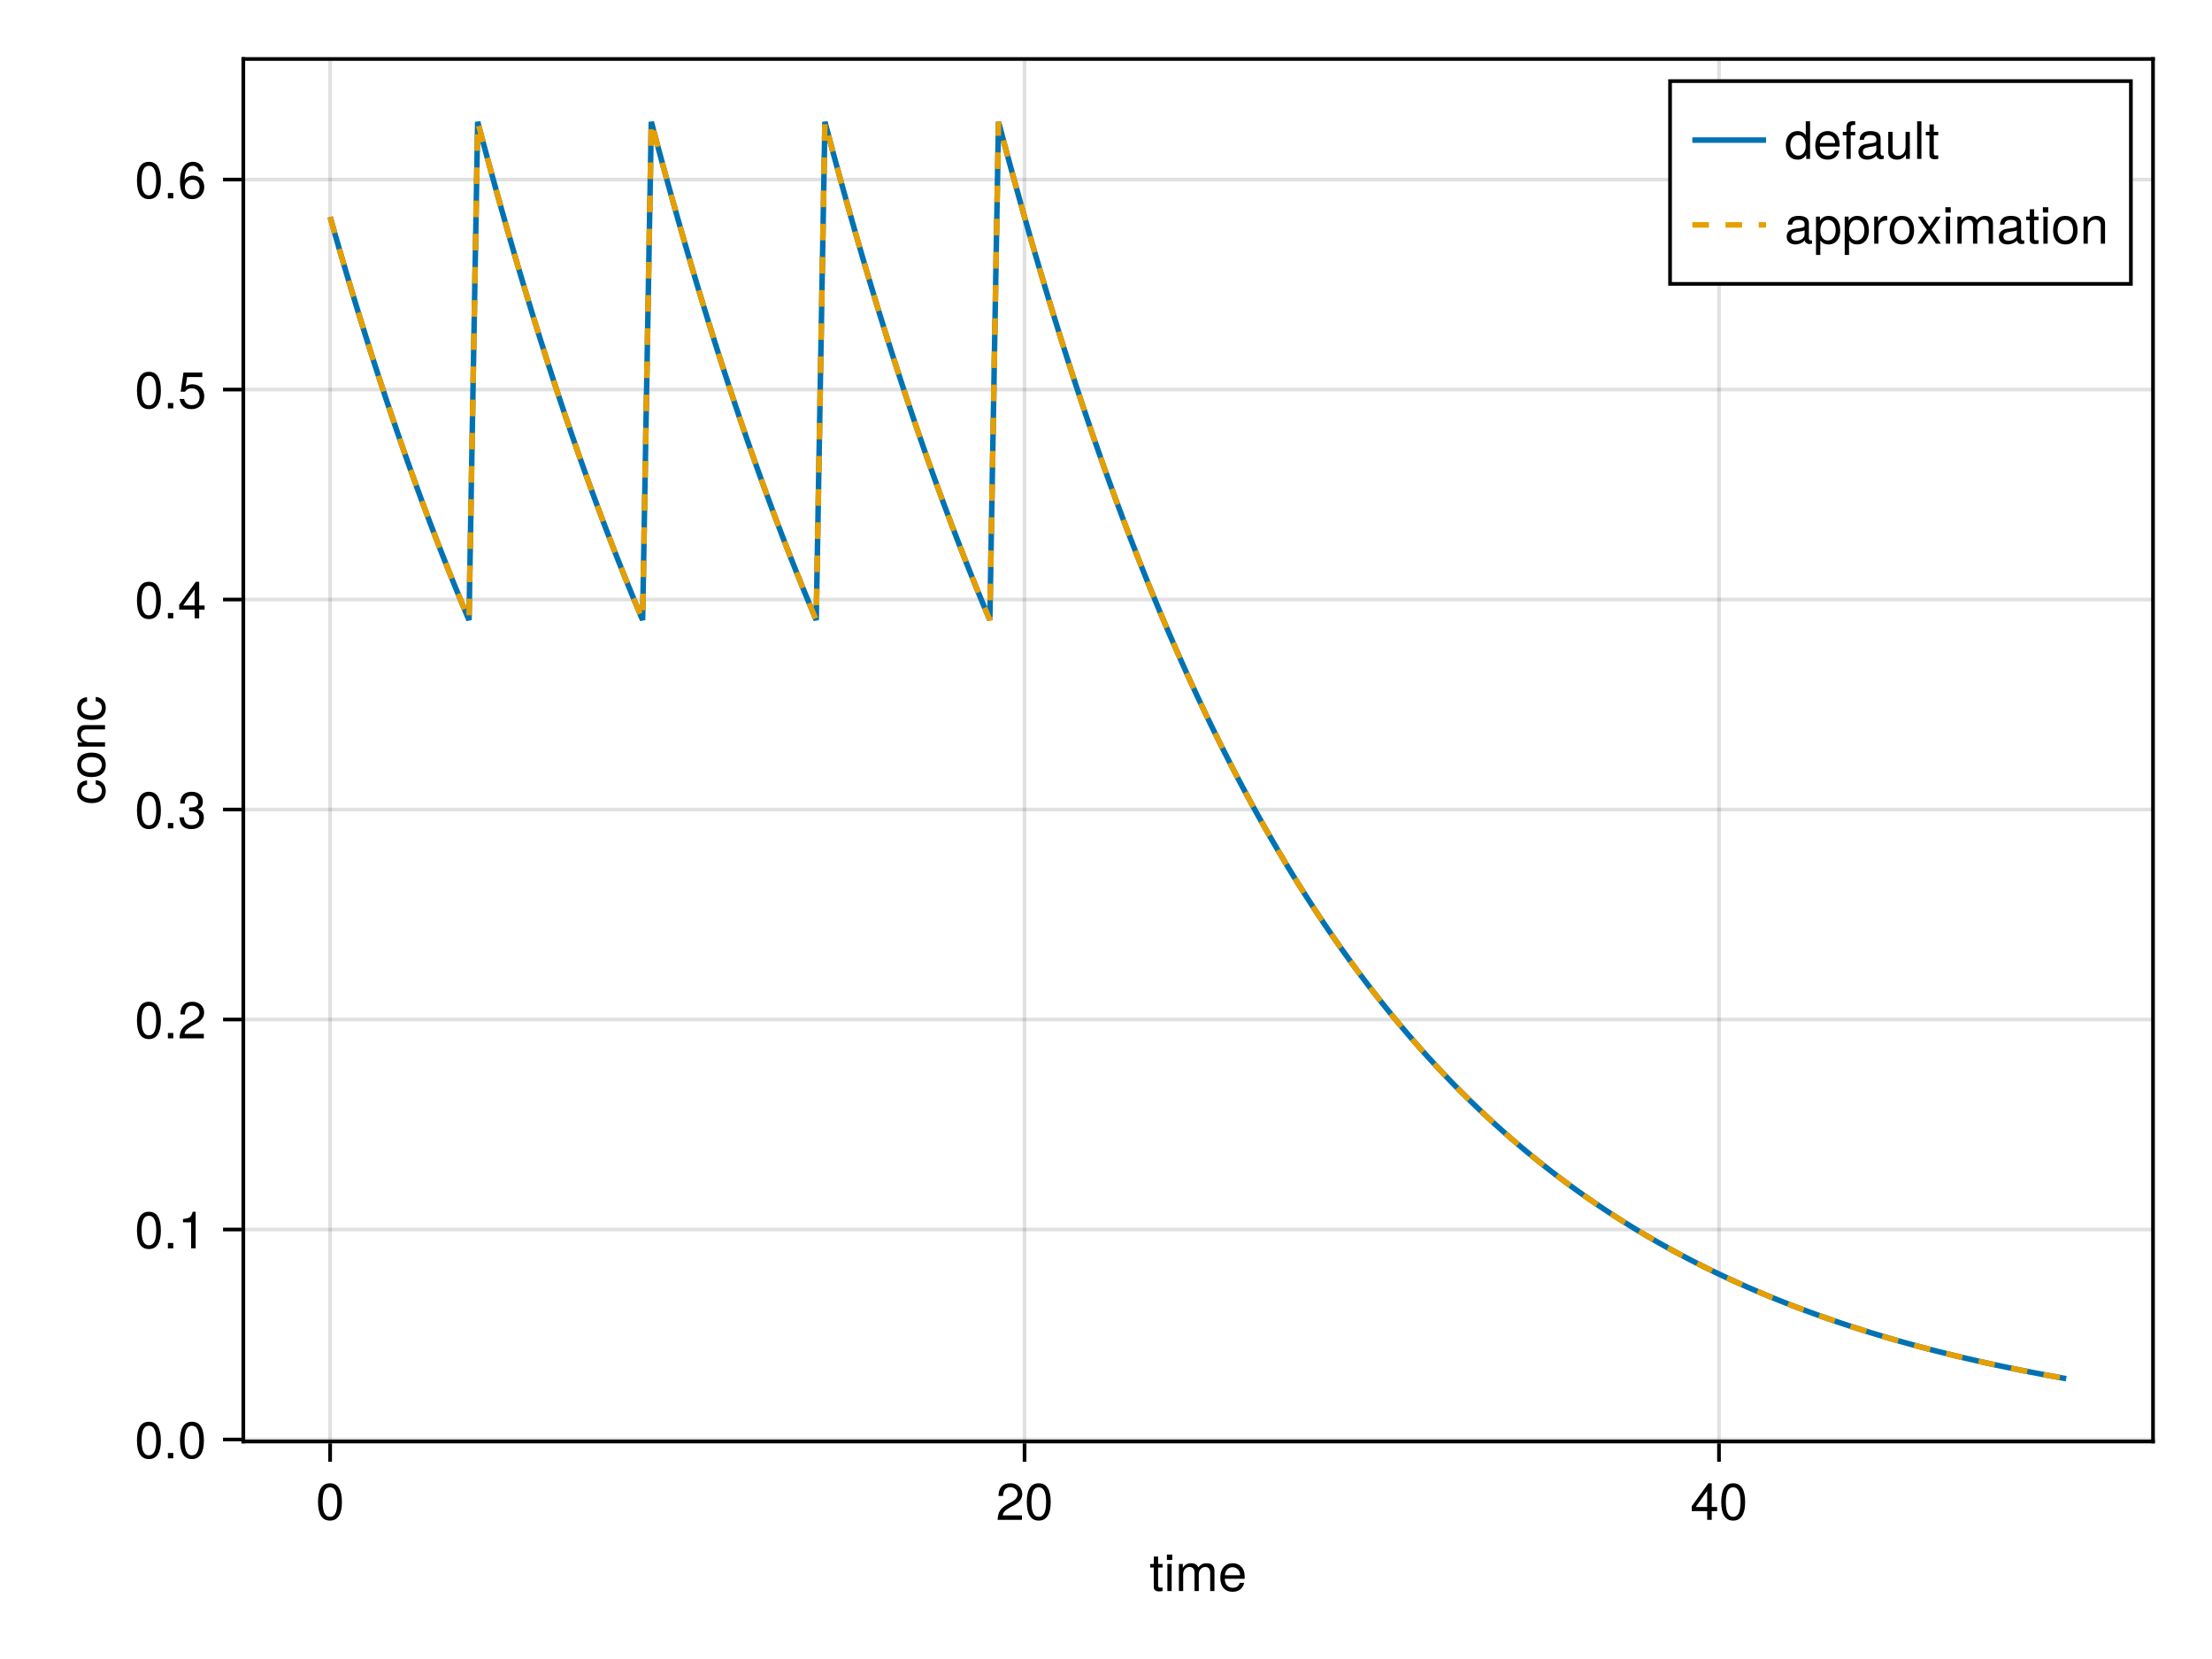 <?xml version="1.0" encoding="UTF-8"?>
<svg xmlns="http://www.w3.org/2000/svg" xmlns:xlink="http://www.w3.org/1999/xlink" width="600" height="450" viewBox="0 0 600 450">
<defs>
<g>
<g id="glyph-0-0-6165269d">
<path d="M 3.562 0 C 3.156 0.062 2.891 0.094 2.609 0.094 C 1.688 0.094 1.188 -0.328 1.188 -1.062 C 1.188 -1.062 1.188 -6.391 1.188 -6.391 C 1.188 -6.391 0.203 -6.391 0.203 -6.391 C 0.203 -6.391 0.203 -7.344 0.203 -7.344 C 0.203 -7.344 1.188 -7.344 1.188 -7.344 C 1.188 -7.344 1.188 -9.359 1.188 -9.359 C 1.188 -9.359 2.359 -9.359 2.359 -9.359 C 2.359 -9.359 2.359 -7.344 2.359 -7.344 C 2.359 -7.344 3.562 -7.344 3.562 -7.344 C 3.562 -7.344 3.562 -6.391 3.562 -6.391 C 3.562 -6.391 2.359 -6.391 2.359 -6.391 C 2.359 -6.391 2.359 -1.578 2.359 -1.578 C 2.359 -1.062 2.484 -0.922 3 -0.922 C 3.219 -0.922 3.406 -0.938 3.562 -0.984 C 3.562 -0.984 3.562 0 3.562 0 Z M 3.562 0 "/>
</g>
<g id="glyph-0-1-6165269d">
<path d="M 10.641 0 C 10.641 0 9.484 0 9.484 0 C 9.484 0 9.484 -5.047 9.484 -5.047 C 9.484 -5.984 8.984 -6.531 8.141 -6.531 C 7.188 -6.531 6.391 -5.672 6.391 -4.609 C 6.391 -4.609 6.391 0 6.391 0 C 6.391 0 5.234 0 5.234 0 C 5.234 0 5.234 -5.047 5.234 -5.047 C 5.234 -5.984 4.75 -6.531 3.875 -6.531 C 2.922 -6.531 2.156 -5.672 2.156 -4.609 C 2.156 -4.609 2.156 0 2.156 0 C 2.156 0 1 0 1 0 C 1 0 1 -7.344 1 -7.344 C 1 -7.344 2.062 -7.344 2.062 -7.344 C 2.062 -7.344 2.062 -6.297 2.062 -6.297 C 2.688 -7.188 3.328 -7.547 4.312 -7.547 C 5.266 -7.547 5.859 -7.203 6.281 -6.422 C 6.969 -7.25 7.562 -7.547 8.547 -7.547 C 9.906 -7.547 10.641 -6.812 10.641 -5.5 C 10.641 -5.5 10.641 0 10.641 0 Z M 10.641 0 "/>
</g>
<g id="glyph-0-2-6165269d">
<path d="M 7.188 -3.328 C 7.188 -3.328 1.781 -3.328 1.781 -3.328 C 1.812 -1.656 2.719 -0.875 3.938 -0.875 C 4.875 -0.875 5.531 -1.266 5.859 -2.219 C 5.859 -2.219 7.031 -2.219 7.031 -2.219 C 6.734 -0.734 5.578 0.203 3.891 0.203 C 1.828 0.203 0.562 -1.219 0.562 -3.625 C 0.562 -6.031 1.875 -7.547 3.922 -7.547 C 5.297 -7.547 6.406 -6.812 6.891 -5.609 C 7.094 -5.062 7.188 -4.391 7.188 -3.328 Z M 5.938 -4.375 C 5.938 -5.516 5.047 -6.469 3.906 -6.469 C 2.734 -6.469 1.906 -5.594 1.812 -4.281 C 1.812 -4.281 5.922 -4.281 5.922 -4.281 C 5.938 -4.312 5.938 -4.375 5.938 -4.375 Z M 5.938 -4.375 "/>
</g>
<g id="glyph-1-0-6165269d">
<path d="M 2.141 0 C 2.141 0 0.984 0 0.984 0 C 0.984 0 0.984 -7.344 0.984 -7.344 C 0.984 -7.344 2.141 -7.344 2.141 -7.344 C 2.141 -7.344 2.141 0 2.141 0 Z M 2.297 -8.438 C 2.297 -8.438 0.844 -8.438 0.844 -8.438 C 0.844 -8.438 0.844 -9.891 0.844 -9.891 C 0.844 -9.891 2.297 -9.891 2.297 -9.891 C 2.297 -9.891 2.297 -8.438 2.297 -8.438 Z M 2.297 -8.438 "/>
</g>
<g id="glyph-2-0-6165269d">
<path d="M 7.094 -4.781 C 7.094 -1.516 5.953 0.203 3.844 0.203 C 1.719 0.203 0.609 -1.516 0.609 -4.859 C 0.609 -8.188 1.703 -9.922 3.844 -9.922 C 6 -9.922 7.094 -8.219 7.094 -4.781 Z M 5.844 -4.891 C 5.844 -7.547 5.188 -8.828 3.844 -8.828 C 2.516 -8.828 1.859 -7.562 1.859 -4.844 C 1.859 -2.125 2.516 -0.812 3.828 -0.812 C 5.188 -0.812 5.844 -2.078 5.844 -4.891 Z M 5.844 -4.891 "/>
</g>
<g id="glyph-2-1-6165269d">
<path d="M 2.672 0 C 2.672 0 1.219 0 1.219 0 C 1.219 0 1.219 -1.453 1.219 -1.453 C 1.219 -1.453 2.672 -1.453 2.672 -1.453 C 2.672 -1.453 2.672 0 2.672 0 Z M 2.672 0 "/>
</g>
<g id="glyph-3-0-6165269d">
<path d="M 7.156 -7.016 C 7.156 -5.797 6.438 -4.766 5.047 -4.016 C 5.047 -4.016 3.656 -3.266 3.656 -3.266 C 2.438 -2.547 1.984 -2.031 1.859 -1.219 C 1.859 -1.219 7.078 -1.219 7.078 -1.219 C 7.078 -1.219 7.078 0 7.078 0 C 7.078 0 0.469 0 0.469 0 C 0.594 -2.188 1.188 -3.125 3.266 -4.297 C 3.266 -4.297 4.547 -5.031 4.547 -5.031 C 5.438 -5.531 5.891 -6.203 5.891 -6.984 C 5.891 -8.047 5.047 -8.844 3.938 -8.844 C 2.719 -8.844 2.031 -8.141 1.938 -6.484 C 1.938 -6.484 0.703 -6.484 0.703 -6.484 C 0.766 -8.891 1.953 -9.922 3.969 -9.922 C 5.859 -9.922 7.156 -8.688 7.156 -7.016 Z M 7.156 -7.016 "/>
</g>
<g id="glyph-3-1-6165269d">
<path d="M 7.094 -4.781 C 7.094 -1.516 5.953 0.203 3.844 0.203 C 1.719 0.203 0.609 -1.516 0.609 -4.859 C 0.609 -8.188 1.703 -9.922 3.844 -9.922 C 6 -9.922 7.094 -8.219 7.094 -4.781 Z M 5.844 -4.891 C 5.844 -7.547 5.188 -8.828 3.844 -8.828 C 2.516 -8.828 1.859 -7.562 1.859 -4.844 C 1.859 -2.125 2.516 -0.812 3.828 -0.812 C 5.188 -0.812 5.844 -2.078 5.844 -4.891 Z M 5.844 -4.891 "/>
</g>
<g id="glyph-4-0-6165269d">
<path d="M 7.094 -4.781 C 7.094 -1.516 5.953 0.203 3.844 0.203 C 1.719 0.203 0.609 -1.516 0.609 -4.859 C 0.609 -8.188 1.703 -9.922 3.844 -9.922 C 6 -9.922 7.094 -8.219 7.094 -4.781 Z M 5.844 -4.891 C 5.844 -7.547 5.188 -8.828 3.844 -8.828 C 2.516 -8.828 1.859 -7.562 1.859 -4.844 C 1.859 -2.125 2.516 -0.812 3.828 -0.812 C 5.188 -0.812 5.844 -2.078 5.844 -4.891 Z M 5.844 -4.891 "/>
</g>
<g id="glyph-5-0-6165269d">
<path d="M 7.281 -2.375 C 7.281 -2.375 5.812 -2.375 5.812 -2.375 C 5.812 -2.375 5.812 0 5.812 0 C 5.812 0 4.578 0 4.578 0 C 4.578 0 4.578 -2.375 4.578 -2.375 C 4.578 -2.375 0.391 -2.375 0.391 -2.375 C 0.391 -2.375 0.391 -3.688 0.391 -3.688 C 0.391 -3.688 4.906 -9.922 4.906 -9.922 C 4.906 -9.922 5.812 -9.922 5.812 -9.922 C 5.812 -9.922 5.812 -3.484 5.812 -3.484 C 5.812 -3.484 7.281 -3.484 7.281 -3.484 C 7.281 -3.484 7.281 -2.375 7.281 -2.375 Z M 4.578 -3.484 C 4.578 -3.484 4.578 -7.828 4.578 -7.828 C 4.578 -7.828 1.469 -3.484 1.469 -3.484 C 1.469 -3.484 4.578 -3.484 4.578 -3.484 Z M 4.578 -3.484 "/>
</g>
<g id="glyph-6-0-6165269d">
<path d="M -2.516 -6.672 C -0.844 -6.531 0.203 -5.438 0.203 -3.688 C 0.203 -1.688 -1.234 -0.438 -3.594 -0.438 C -6.031 -0.438 -7.547 -1.719 -7.547 -3.703 C -7.547 -5.328 -6.656 -6.453 -4.875 -6.594 C -4.875 -6.594 -4.875 -5.422 -4.875 -5.422 C -5.891 -5.281 -6.469 -4.656 -6.469 -3.688 C -6.469 -2.406 -5.438 -1.656 -3.594 -1.656 C -1.859 -1.656 -0.875 -2.422 -0.875 -3.703 C -0.875 -4.703 -1.344 -5.312 -2.516 -5.5 C -2.516 -5.5 -2.516 -6.672 -2.516 -6.672 Z M -2.516 -6.672 "/>
</g>
<g id="glyph-7-0-6165269d">
<path d="M -3.609 -7.141 C -1.203 -7.141 0.203 -5.875 0.203 -3.828 C 0.203 -1.734 -1.203 -0.5 -3.672 -0.5 C -6.125 -0.5 -7.547 -1.75 -7.547 -3.812 C -7.547 -5.922 -6.141 -7.141 -3.609 -7.141 Z M -3.625 -5.922 C -5.453 -5.922 -6.469 -5.141 -6.469 -3.828 C -6.469 -2.516 -5.438 -1.719 -3.672 -1.719 C -1.891 -1.719 -0.875 -2.516 -0.875 -3.828 C -0.875 -5.109 -1.906 -5.922 -3.625 -5.922 Z M -3.625 -5.922 "/>
</g>
<g id="glyph-8-0-6165269d">
<path d="M 0 -6.812 C 0 -6.812 0 -5.656 0 -5.656 C 0 -5.656 -5.078 -5.656 -5.078 -5.656 C -5.969 -5.656 -6.531 -5.062 -6.531 -4.141 C -6.531 -2.953 -5.547 -2.141 -4.047 -2.141 C -4.047 -2.141 0 -2.141 0 -2.141 C 0 -2.141 0 -0.984 0 -0.984 C 0 -0.984 -7.344 -0.984 -7.344 -0.984 C -7.344 -0.984 -7.344 -2.062 -7.344 -2.062 C -7.344 -2.062 -6.109 -2.062 -6.109 -2.062 C -7.125 -2.703 -7.547 -3.406 -7.547 -4.5 C -7.547 -5.906 -6.766 -6.812 -5.547 -6.812 C -5.547 -6.812 0 -6.812 0 -6.812 Z M 0 -6.812 "/>
</g>
<g id="glyph-9-0-6165269d">
<path d="M -2.516 -6.672 C -0.844 -6.531 0.203 -5.438 0.203 -3.688 C 0.203 -1.688 -1.234 -0.438 -3.594 -0.438 C -6.031 -0.438 -7.547 -1.719 -7.547 -3.703 C -7.547 -5.328 -6.656 -6.453 -4.875 -6.594 C -4.875 -6.594 -4.875 -5.422 -4.875 -5.422 C -5.891 -5.281 -6.469 -4.656 -6.469 -3.688 C -6.469 -2.406 -5.438 -1.656 -3.594 -1.656 C -1.859 -1.656 -0.875 -2.422 -0.875 -3.703 C -0.875 -4.703 -1.344 -5.312 -2.516 -5.5 C -2.516 -5.5 -2.516 -6.672 -2.516 -6.672 Z M -2.516 -6.672 "/>
</g>
<g id="glyph-10-0-6165269d">
<path d="M 7.094 -4.781 C 7.094 -1.516 5.953 0.203 3.844 0.203 C 1.719 0.203 0.609 -1.516 0.609 -4.859 C 0.609 -8.188 1.703 -9.922 3.844 -9.922 C 6 -9.922 7.094 -8.219 7.094 -4.781 Z M 5.844 -4.891 C 5.844 -7.547 5.188 -8.828 3.844 -8.828 C 2.516 -8.828 1.859 -7.562 1.859 -4.844 C 1.859 -2.125 2.516 -0.812 3.828 -0.812 C 5.188 -0.812 5.844 -2.078 5.844 -4.891 Z M 5.844 -4.891 "/>
</g>
<g id="glyph-10-1-6165269d">
<path d="M 7.078 -2.891 C 7.078 -1.016 5.766 0.203 3.719 0.203 C 1.688 0.203 0.609 -0.781 0.453 -3 C 0.453 -3 1.688 -3 1.688 -3 C 1.766 -1.547 2.422 -0.875 3.766 -0.875 C 5.047 -0.875 5.828 -1.625 5.828 -2.875 C 5.828 -3.969 5.125 -4.625 3.766 -4.625 C 3.766 -4.625 3.094 -4.625 3.094 -4.625 C 3.094 -4.625 3.094 -5.656 3.094 -5.656 C 5.062 -5.656 5.531 -6.094 5.531 -7.156 C 5.531 -8.203 4.875 -8.844 3.781 -8.844 C 2.516 -8.844 1.922 -8.188 1.891 -6.719 C 1.891 -6.719 0.656 -6.719 0.656 -6.719 C 0.703 -8.828 1.766 -9.922 3.766 -9.922 C 5.656 -9.922 6.797 -8.906 6.797 -7.203 C 6.797 -6.203 6.328 -5.562 5.406 -5.188 C 6.594 -4.781 7.078 -4.094 7.078 -2.891 Z M 7.078 -2.891 "/>
</g>
<g id="glyph-11-0-6165269d">
<path d="M 2.672 0 C 2.672 0 1.219 0 1.219 0 C 1.219 0 1.219 -1.453 1.219 -1.453 C 1.219 -1.453 2.672 -1.453 2.672 -1.453 C 2.672 -1.453 2.672 0 2.672 0 Z M 2.672 0 "/>
</g>
<g id="glyph-12-0-6165269d">
<path d="M 7.094 -4.781 C 7.094 -1.516 5.953 0.203 3.844 0.203 C 1.719 0.203 0.609 -1.516 0.609 -4.859 C 0.609 -8.188 1.703 -9.922 3.844 -9.922 C 6 -9.922 7.094 -8.219 7.094 -4.781 Z M 5.844 -4.891 C 5.844 -7.547 5.188 -8.828 3.844 -8.828 C 2.516 -8.828 1.859 -7.562 1.859 -4.844 C 1.859 -2.125 2.516 -0.812 3.828 -0.812 C 5.188 -0.812 5.844 -2.078 5.844 -4.891 Z M 5.844 -4.891 "/>
</g>
<g id="glyph-12-1-6165269d">
<path d="M 4.859 0 C 4.859 0 3.625 0 3.625 0 C 3.625 0 3.625 -7.062 3.625 -7.062 C 3.625 -7.062 1.422 -7.062 1.422 -7.062 C 1.422 -7.062 1.422 -7.953 1.422 -7.953 C 3.328 -8.188 3.609 -8.406 4.047 -9.922 C 4.047 -9.922 4.859 -9.922 4.859 -9.922 C 4.859 -9.922 4.859 0 4.859 0 Z M 4.859 0 "/>
</g>
<g id="glyph-13-0-6165269d">
<path d="M 2.672 0 C 2.672 0 1.219 0 1.219 0 C 1.219 0 1.219 -1.453 1.219 -1.453 C 1.219 -1.453 2.672 -1.453 2.672 -1.453 C 2.672 -1.453 2.672 0 2.672 0 Z M 2.672 0 "/>
</g>
<g id="glyph-14-0-6165269d">
<path d="M 7.094 -4.781 C 7.094 -1.516 5.953 0.203 3.844 0.203 C 1.719 0.203 0.609 -1.516 0.609 -4.859 C 0.609 -8.188 1.703 -9.922 3.844 -9.922 C 6 -9.922 7.094 -8.219 7.094 -4.781 Z M 5.844 -4.891 C 5.844 -7.547 5.188 -8.828 3.844 -8.828 C 2.516 -8.828 1.859 -7.562 1.859 -4.844 C 1.859 -2.125 2.516 -0.812 3.828 -0.812 C 5.188 -0.812 5.844 -2.078 5.844 -4.891 Z M 5.844 -4.891 "/>
</g>
<g id="glyph-14-1-6165269d">
<path d="M 7.156 -7.016 C 7.156 -5.797 6.438 -4.766 5.047 -4.016 C 5.047 -4.016 3.656 -3.266 3.656 -3.266 C 2.438 -2.547 1.984 -2.031 1.859 -1.219 C 1.859 -1.219 7.078 -1.219 7.078 -1.219 C 7.078 -1.219 7.078 0 7.078 0 C 7.078 0 0.469 0 0.469 0 C 0.594 -2.188 1.188 -3.125 3.266 -4.297 C 3.266 -4.297 4.547 -5.031 4.547 -5.031 C 5.438 -5.531 5.891 -6.203 5.891 -6.984 C 5.891 -8.047 5.047 -8.844 3.938 -8.844 C 2.719 -8.844 2.031 -8.141 1.938 -6.484 C 1.938 -6.484 0.703 -6.484 0.703 -6.484 C 0.766 -8.891 1.953 -9.922 3.969 -9.922 C 5.859 -9.922 7.156 -8.688 7.156 -7.016 Z M 7.156 -7.016 "/>
</g>
<g id="glyph-15-0-6165269d">
<path d="M 7.094 -4.781 C 7.094 -1.516 5.953 0.203 3.844 0.203 C 1.719 0.203 0.609 -1.516 0.609 -4.859 C 0.609 -8.188 1.703 -9.922 3.844 -9.922 C 6 -9.922 7.094 -8.219 7.094 -4.781 Z M 5.844 -4.891 C 5.844 -7.547 5.188 -8.828 3.844 -8.828 C 2.516 -8.828 1.859 -7.562 1.859 -4.844 C 1.859 -2.125 2.516 -0.812 3.828 -0.812 C 5.188 -0.812 5.844 -2.078 5.844 -4.891 Z M 5.844 -4.891 "/>
</g>
<g id="glyph-15-1-6165269d">
<path d="M 7.281 -2.375 C 7.281 -2.375 5.812 -2.375 5.812 -2.375 C 5.812 -2.375 5.812 0 5.812 0 C 5.812 0 4.578 0 4.578 0 C 4.578 0 4.578 -2.375 4.578 -2.375 C 4.578 -2.375 0.391 -2.375 0.391 -2.375 C 0.391 -2.375 0.391 -3.688 0.391 -3.688 C 0.391 -3.688 4.906 -9.922 4.906 -9.922 C 4.906 -9.922 5.812 -9.922 5.812 -9.922 C 5.812 -9.922 5.812 -3.484 5.812 -3.484 C 5.812 -3.484 7.281 -3.484 7.281 -3.484 C 7.281 -3.484 7.281 -2.375 7.281 -2.375 Z M 4.578 -3.484 C 4.578 -3.484 4.578 -7.828 4.578 -7.828 C 4.578 -7.828 1.469 -3.484 1.469 -3.484 C 1.469 -3.484 4.578 -3.484 4.578 -3.484 Z M 4.578 -3.484 "/>
</g>
<g id="glyph-16-0-6165269d">
<path d="M 2.672 0 C 2.672 0 1.219 0 1.219 0 C 1.219 0 1.219 -1.453 1.219 -1.453 C 1.219 -1.453 2.672 -1.453 2.672 -1.453 C 2.672 -1.453 2.672 0 2.672 0 Z M 2.672 0 "/>
</g>
<g id="glyph-17-0-6165269d">
<path d="M 7.094 -4.781 C 7.094 -1.516 5.953 0.203 3.844 0.203 C 1.719 0.203 0.609 -1.516 0.609 -4.859 C 0.609 -8.188 1.703 -9.922 3.844 -9.922 C 6 -9.922 7.094 -8.219 7.094 -4.781 Z M 5.844 -4.891 C 5.844 -7.547 5.188 -8.828 3.844 -8.828 C 2.516 -8.828 1.859 -7.562 1.859 -4.844 C 1.859 -2.125 2.516 -0.812 3.828 -0.812 C 5.188 -0.812 5.844 -2.078 5.844 -4.891 Z M 5.844 -4.891 "/>
</g>
<g id="glyph-17-1-6165269d">
<path d="M 7.188 -3.297 C 7.188 -1.188 5.781 0.203 3.781 0.203 C 2.016 0.203 0.891 -0.578 0.484 -2.547 C 0.484 -2.547 1.719 -2.547 1.719 -2.547 C 2.016 -1.422 2.672 -0.875 3.75 -0.875 C 5.094 -0.875 5.922 -1.688 5.922 -3.125 C 5.922 -4.594 5.078 -5.453 3.75 -5.453 C 2.984 -5.453 2.5 -5.203 1.938 -4.516 C 1.938 -4.516 0.797 -4.516 0.797 -4.516 C 0.797 -4.516 1.547 -9.719 1.547 -9.719 C 1.547 -9.719 6.656 -9.719 6.656 -9.719 C 6.656 -9.719 6.656 -8.5 6.656 -8.5 C 6.656 -8.5 2.531 -8.5 2.531 -8.5 C 2.531 -8.5 2.141 -5.938 2.141 -5.938 C 2.719 -6.359 3.281 -6.531 3.969 -6.531 C 5.875 -6.531 7.188 -5.25 7.188 -3.297 Z M 7.188 -3.297 "/>
</g>
<g id="glyph-18-0-6165269d">
<path d="M 2.672 0 C 2.672 0 1.219 0 1.219 0 C 1.219 0 1.219 -1.453 1.219 -1.453 C 1.219 -1.453 2.672 -1.453 2.672 -1.453 C 2.672 -1.453 2.672 0 2.672 0 Z M 2.672 0 "/>
</g>
<g id="glyph-19-0-6165269d">
<path d="M 7.094 -4.781 C 7.094 -1.516 5.953 0.203 3.844 0.203 C 1.719 0.203 0.609 -1.516 0.609 -4.859 C 0.609 -8.188 1.703 -9.922 3.844 -9.922 C 6 -9.922 7.094 -8.219 7.094 -4.781 Z M 5.844 -4.891 C 5.844 -7.547 5.188 -8.828 3.844 -8.828 C 2.516 -8.828 1.859 -7.562 1.859 -4.844 C 1.859 -2.125 2.516 -0.812 3.828 -0.812 C 5.188 -0.812 5.844 -2.078 5.844 -4.891 Z M 5.844 -4.891 "/>
</g>
<g id="glyph-19-1-6165269d">
<path d="M 7.188 -3.078 C 7.188 -1.141 5.828 0.203 3.938 0.203 C 1.672 0.203 0.609 -1.422 0.609 -4.516 C 0.609 -7.984 1.844 -9.922 4.156 -9.922 C 5.672 -9.922 6.734 -8.953 6.969 -7.344 C 6.969 -7.344 5.734 -7.344 5.734 -7.344 C 5.547 -8.281 4.938 -8.828 4.078 -8.828 C 2.656 -8.828 1.875 -7.484 1.859 -5.062 C 2.391 -5.797 3.156 -6.172 4.141 -6.172 C 5.922 -6.172 7.188 -4.922 7.188 -3.078 Z M 5.922 -2.984 C 5.922 -4.312 5.188 -5.078 3.984 -5.078 C 2.766 -5.078 1.938 -4.281 1.938 -3.047 C 1.938 -1.781 2.797 -0.875 3.953 -0.875 C 5.078 -0.875 5.922 -1.734 5.922 -2.984 Z M 5.922 -2.984 "/>
</g>
<g id="glyph-20-0-6165269d">
<path d="M 2.672 0 C 2.672 0 1.219 0 1.219 0 C 1.219 0 1.219 -1.453 1.219 -1.453 C 1.219 -1.453 2.672 -1.453 2.672 -1.453 C 2.672 -1.453 2.672 0 2.672 0 Z M 2.672 0 "/>
</g>
<g id="glyph-21-0-6165269d">
<path d="M 6.938 0 C 6.938 0 5.891 0 5.891 0 C 5.891 0 5.891 -1.078 5.891 -1.078 C 5.266 -0.172 4.562 0.203 3.562 0.203 C 1.578 0.203 0.359 -1.266 0.359 -3.734 C 0.359 -6.078 1.609 -7.547 3.516 -7.547 C 4.5 -7.547 5.281 -7.156 5.766 -6.406 C 5.766 -6.406 5.766 -10.203 5.766 -10.203 C 5.766 -10.203 6.938 -10.203 6.938 -10.203 C 6.938 -10.203 6.938 0 6.938 0 Z M 5.766 -3.641 C 5.766 -5.328 4.969 -6.453 3.703 -6.453 C 2.438 -6.453 1.578 -5.375 1.578 -3.672 C 1.578 -1.953 2.438 -0.875 3.719 -0.875 C 4.953 -0.875 5.766 -1.953 5.766 -3.641 Z M 5.766 -3.641 "/>
</g>
<g id="glyph-21-1-6165269d">
<path d="M 7.484 -0.031 C 7.109 0.062 6.938 0.094 6.688 0.094 C 6.125 0.094 5.609 -0.312 5.484 -0.875 C 4.844 -0.188 3.938 0.203 3 0.203 C 1.516 0.203 0.594 -0.578 0.594 -1.906 C 0.594 -2.797 1.016 -3.453 1.875 -3.812 C 2.328 -3.984 2.578 -4.047 4.234 -4.25 C 5.156 -4.375 5.453 -4.578 5.453 -5.062 C 5.453 -5.062 5.453 -5.375 5.453 -5.375 C 5.453 -6.078 4.859 -6.469 3.812 -6.469 C 2.719 -6.469 2.188 -6.062 2.094 -5.172 C 2.094 -5.172 0.906 -5.172 0.906 -5.172 C 0.984 -6.859 2.078 -7.547 3.844 -7.547 C 5.656 -7.547 6.609 -6.844 6.609 -5.547 C 6.609 -5.547 6.609 -1.453 6.609 -1.453 C 6.609 -1.094 6.828 -0.875 7.234 -0.875 C 7.312 -0.875 7.359 -0.875 7.484 -0.906 C 7.484 -0.906 7.484 -0.031 7.484 -0.031 Z M 5.453 -2.531 C 5.453 -2.531 5.453 -3.625 5.453 -3.625 C 5.047 -3.438 4.797 -3.391 3.562 -3.219 C 2.328 -3.031 1.812 -2.703 1.812 -1.938 C 1.812 -1.141 2.344 -0.812 3.25 -0.812 C 4.375 -0.812 5.453 -1.484 5.453 -2.531 Z M 5.453 -2.531 "/>
</g>
<g id="glyph-22-0-6165269d">
<path d="M 7.188 -3.328 C 7.188 -3.328 1.781 -3.328 1.781 -3.328 C 1.812 -1.656 2.719 -0.875 3.938 -0.875 C 4.875 -0.875 5.531 -1.266 5.859 -2.219 C 5.859 -2.219 7.031 -2.219 7.031 -2.219 C 6.734 -0.734 5.578 0.203 3.891 0.203 C 1.828 0.203 0.562 -1.219 0.562 -3.625 C 0.562 -6.031 1.875 -7.547 3.922 -7.547 C 5.297 -7.547 6.406 -6.812 6.891 -5.609 C 7.094 -5.062 7.188 -4.391 7.188 -3.328 Z M 5.938 -4.375 C 5.938 -5.516 5.047 -6.469 3.906 -6.469 C 2.734 -6.469 1.906 -5.594 1.812 -4.281 C 1.812 -4.281 5.922 -4.281 5.922 -4.281 C 5.938 -4.312 5.938 -4.375 5.938 -4.375 Z M 5.938 -4.375 "/>
</g>
<g id="glyph-22-1-6165269d">
<path d="M 2.109 0 C 2.109 0 0.953 0 0.953 0 C 0.953 0 0.953 -10.203 0.953 -10.203 C 0.953 -10.203 2.109 -10.203 2.109 -10.203 C 2.109 -10.203 2.109 0 2.109 0 Z M 2.109 0 "/>
</g>
<g id="glyph-22-2-6165269d">
<path d="M 3.562 0 C 3.156 0.062 2.891 0.094 2.609 0.094 C 1.688 0.094 1.188 -0.328 1.188 -1.062 C 1.188 -1.062 1.188 -6.391 1.188 -6.391 C 1.188 -6.391 0.203 -6.391 0.203 -6.391 C 0.203 -6.391 0.203 -7.344 0.203 -7.344 C 0.203 -7.344 1.188 -7.344 1.188 -7.344 C 1.188 -7.344 1.188 -9.359 1.188 -9.359 C 1.188 -9.359 2.359 -9.359 2.359 -9.359 C 2.359 -9.359 2.359 -7.344 2.359 -7.344 C 2.359 -7.344 3.562 -7.344 3.562 -7.344 C 3.562 -7.344 3.562 -6.391 3.562 -6.391 C 3.562 -6.391 2.359 -6.391 2.359 -6.391 C 2.359 -6.391 2.359 -1.578 2.359 -1.578 C 2.359 -1.062 2.484 -0.922 3 -0.922 C 3.219 -0.922 3.406 -0.938 3.562 -0.984 C 3.562 -0.984 3.562 0 3.562 0 Z M 3.562 0 "/>
</g>
<g id="glyph-23-0-6165269d">
<path d="M 3.609 -6.391 C 3.609 -6.391 2.391 -6.391 2.391 -6.391 C 2.391 -6.391 2.391 0 2.391 0 C 2.391 0 1.234 0 1.234 0 C 1.234 0 1.234 -6.391 1.234 -6.391 C 1.234 -6.391 0.25 -6.391 0.25 -6.391 C 0.25 -6.391 0.25 -7.344 0.25 -7.344 C 0.25 -7.344 1.234 -7.344 1.234 -7.344 C 1.234 -7.344 1.234 -8.578 1.234 -8.578 C 1.234 -9.625 1.875 -10.25 2.953 -10.25 C 3.188 -10.25 3.344 -10.234 3.609 -10.172 C 3.609 -10.172 3.609 -9.219 3.609 -9.219 C 3.344 -9.219 3.297 -9.219 3.203 -9.219 C 2.672 -9.219 2.391 -8.969 2.391 -8.484 C 2.391 -8.484 2.391 -7.344 2.391 -7.344 C 2.391 -7.344 3.609 -7.344 3.609 -7.344 C 3.609 -7.344 3.609 -6.391 3.609 -6.391 Z M 3.609 -6.391 "/>
</g>
<g id="glyph-23-1-6165269d">
<path d="M 6.75 0 C 6.75 0 5.703 0 5.703 0 C 5.703 0 5.703 -1.141 5.703 -1.141 C 5.016 -0.172 4.328 0.203 3.25 0.203 C 1.812 0.203 0.906 -0.578 0.906 -1.797 C 0.906 -1.797 0.906 -7.344 0.906 -7.344 C 0.906 -7.344 2.078 -7.344 2.078 -7.344 C 2.078 -7.344 2.078 -2.25 2.078 -2.25 C 2.078 -1.375 2.656 -0.812 3.578 -0.812 C 4.797 -0.812 5.594 -1.797 5.594 -3.297 C 5.594 -3.297 5.594 -7.344 5.594 -7.344 C 5.594 -7.344 6.75 -7.344 6.75 -7.344 C 6.75 -7.344 6.75 0 6.75 0 Z M 6.75 0 "/>
</g>
<g id="glyph-24-0-6165269d">
<path d="M 7.484 -0.031 C 7.109 0.062 6.938 0.094 6.688 0.094 C 6.125 0.094 5.609 -0.312 5.484 -0.875 C 4.844 -0.188 3.938 0.203 3 0.203 C 1.516 0.203 0.594 -0.578 0.594 -1.906 C 0.594 -2.797 1.016 -3.453 1.875 -3.812 C 2.328 -3.984 2.578 -4.047 4.234 -4.25 C 5.156 -4.375 5.453 -4.578 5.453 -5.062 C 5.453 -5.062 5.453 -5.375 5.453 -5.375 C 5.453 -6.078 4.859 -6.469 3.812 -6.469 C 2.719 -6.469 2.188 -6.062 2.094 -5.172 C 2.094 -5.172 0.906 -5.172 0.906 -5.172 C 0.984 -6.859 2.078 -7.547 3.844 -7.547 C 5.656 -7.547 6.609 -6.844 6.609 -5.547 C 6.609 -5.547 6.609 -1.453 6.609 -1.453 C 6.609 -1.094 6.828 -0.875 7.234 -0.875 C 7.312 -0.875 7.359 -0.875 7.484 -0.906 C 7.484 -0.906 7.484 -0.031 7.484 -0.031 Z M 5.453 -2.531 C 5.453 -2.531 5.453 -3.625 5.453 -3.625 C 5.047 -3.438 4.797 -3.391 3.562 -3.219 C 2.328 -3.031 1.812 -2.703 1.812 -1.938 C 1.812 -1.141 2.344 -0.812 3.25 -0.812 C 4.375 -0.812 5.453 -1.484 5.453 -2.531 Z M 5.453 -2.531 "/>
</g>
<g id="glyph-25-0-6165269d">
<path d="M 7.328 -3.594 C 7.328 -1.266 6.078 0.203 4.188 0.203 C 3.234 0.203 2.547 -0.125 1.938 -0.875 C 1.938 -0.875 1.938 3.047 1.938 3.047 C 1.938 3.047 0.766 3.047 0.766 3.047 C 0.766 3.047 0.766 -7.344 0.766 -7.344 C 0.766 -7.344 1.828 -7.344 1.828 -7.344 C 1.828 -7.344 1.828 -6.234 1.828 -6.234 C 2.375 -7.094 3.172 -7.547 4.172 -7.547 C 6.125 -7.547 7.328 -6.062 7.328 -3.594 Z M 6.109 -3.625 C 6.109 -5.375 5.266 -6.453 3.969 -6.453 C 2.75 -6.453 1.938 -5.328 1.938 -3.609 C 1.938 -1.891 2.75 -0.875 3.969 -0.875 C 5.25 -0.875 6.109 -1.953 6.109 -3.625 Z M 6.109 -3.625 "/>
</g>
<g id="glyph-25-1-6165269d">
<path d="M 7.141 -3.609 C 7.141 -1.203 5.875 0.203 3.828 0.203 C 1.734 0.203 0.5 -1.203 0.5 -3.672 C 0.5 -6.125 1.75 -7.547 3.812 -7.547 C 5.922 -7.547 7.141 -6.141 7.141 -3.609 Z M 5.922 -3.625 C 5.922 -5.453 5.141 -6.469 3.828 -6.469 C 2.516 -6.469 1.719 -5.438 1.719 -3.672 C 1.719 -1.891 2.516 -0.875 3.828 -0.875 C 5.109 -0.875 5.922 -1.906 5.922 -3.625 Z M 5.922 -3.625 "/>
</g>
<g id="glyph-25-2-6165269d">
<path d="M 6.625 0 C 6.625 0 5.266 0 5.266 0 C 5.266 0 3.438 -2.812 3.438 -2.812 C 3.438 -2.812 1.562 0 1.562 0 C 1.562 0 0.234 0 0.234 0 C 0.234 0 2.828 -3.734 2.828 -3.734 C 2.828 -3.734 0.375 -7.344 0.375 -7.344 C 0.375 -7.344 1.703 -7.344 1.703 -7.344 C 1.703 -7.344 3.469 -4.672 3.469 -4.672 C 3.469 -4.672 5.234 -7.344 5.234 -7.344 C 5.234 -7.344 6.547 -7.344 6.547 -7.344 C 6.547 -7.344 4.094 -3.797 4.094 -3.797 C 4.094 -3.797 6.625 0 6.625 0 Z M 6.625 0 "/>
</g>
<g id="glyph-25-3-6165269d">
<path d="M 2.141 0 C 2.141 0 0.984 0 0.984 0 C 0.984 0 0.984 -7.344 0.984 -7.344 C 0.984 -7.344 2.141 -7.344 2.141 -7.344 C 2.141 -7.344 2.141 0 2.141 0 Z M 2.297 -8.438 C 2.297 -8.438 0.844 -8.438 0.844 -8.438 C 0.844 -8.438 0.844 -9.891 0.844 -9.891 C 0.844 -9.891 2.297 -9.891 2.297 -9.891 C 2.297 -9.891 2.297 -8.438 2.297 -8.438 Z M 2.297 -8.438 "/>
</g>
<g id="glyph-25-4-6165269d">
<path d="M 7.484 -0.031 C 7.109 0.062 6.938 0.094 6.688 0.094 C 6.125 0.094 5.609 -0.312 5.484 -0.875 C 4.844 -0.188 3.938 0.203 3 0.203 C 1.516 0.203 0.594 -0.578 0.594 -1.906 C 0.594 -2.797 1.016 -3.453 1.875 -3.812 C 2.328 -3.984 2.578 -4.047 4.234 -4.25 C 5.156 -4.375 5.453 -4.578 5.453 -5.062 C 5.453 -5.062 5.453 -5.375 5.453 -5.375 C 5.453 -6.078 4.859 -6.469 3.812 -6.469 C 2.719 -6.469 2.188 -6.062 2.094 -5.172 C 2.094 -5.172 0.906 -5.172 0.906 -5.172 C 0.984 -6.859 2.078 -7.547 3.844 -7.547 C 5.656 -7.547 6.609 -6.844 6.609 -5.547 C 6.609 -5.547 6.609 -1.453 6.609 -1.453 C 6.609 -1.094 6.828 -0.875 7.234 -0.875 C 7.312 -0.875 7.359 -0.875 7.484 -0.906 C 7.484 -0.906 7.484 -0.031 7.484 -0.031 Z M 5.453 -2.531 C 5.453 -2.531 5.453 -3.625 5.453 -3.625 C 5.047 -3.438 4.797 -3.391 3.562 -3.219 C 2.328 -3.031 1.812 -2.703 1.812 -1.938 C 1.812 -1.141 2.344 -0.812 3.25 -0.812 C 4.375 -0.812 5.453 -1.484 5.453 -2.531 Z M 5.453 -2.531 "/>
</g>
<g id="glyph-25-5-6165269d">
<path d="M 6.812 0 C 6.812 0 5.656 0 5.656 0 C 5.656 0 5.656 -5.078 5.656 -5.078 C 5.656 -5.969 5.062 -6.531 4.141 -6.531 C 2.953 -6.531 2.141 -5.547 2.141 -4.047 C 2.141 -4.047 2.141 0 2.141 0 C 2.141 0 0.984 0 0.984 0 C 0.984 0 0.984 -7.344 0.984 -7.344 C 0.984 -7.344 2.062 -7.344 2.062 -7.344 C 2.062 -7.344 2.062 -6.109 2.062 -6.109 C 2.703 -7.125 3.406 -7.547 4.5 -7.547 C 5.906 -7.547 6.812 -6.766 6.812 -5.547 C 6.812 -5.547 6.812 0 6.812 0 Z M 6.812 0 "/>
</g>
<g id="glyph-26-0-6165269d">
<path d="M 4.5 -6.312 C 2.688 -6.281 2.141 -5.453 2.141 -3.812 C 2.141 -3.812 2.141 0 2.141 0 C 2.141 0 0.984 0 0.984 0 C 0.984 0 0.984 -7.344 0.984 -7.344 C 0.984 -7.344 2.047 -7.344 2.047 -7.344 C 2.047 -7.344 2.047 -6 2.047 -6 C 2.719 -7.094 3.297 -7.547 4.047 -7.547 C 4.203 -7.547 4.297 -7.531 4.5 -7.5 C 4.5 -7.5 4.5 -6.312 4.5 -6.312 Z M 4.5 -6.312 "/>
</g>
<g id="glyph-26-1-6165269d">
<path d="M 10.641 0 C 10.641 0 9.484 0 9.484 0 C 9.484 0 9.484 -5.047 9.484 -5.047 C 9.484 -5.984 8.984 -6.531 8.141 -6.531 C 7.188 -6.531 6.391 -5.672 6.391 -4.609 C 6.391 -4.609 6.391 0 6.391 0 C 6.391 0 5.234 0 5.234 0 C 5.234 0 5.234 -5.047 5.234 -5.047 C 5.234 -5.984 4.75 -6.531 3.875 -6.531 C 2.922 -6.531 2.156 -5.672 2.156 -4.609 C 2.156 -4.609 2.156 0 2.156 0 C 2.156 0 1 0 1 0 C 1 0 1 -7.344 1 -7.344 C 1 -7.344 2.062 -7.344 2.062 -7.344 C 2.062 -7.344 2.062 -6.297 2.062 -6.297 C 2.688 -7.188 3.328 -7.547 4.312 -7.547 C 5.266 -7.547 5.859 -7.203 6.281 -6.422 C 6.969 -7.25 7.562 -7.547 8.547 -7.547 C 9.906 -7.547 10.641 -6.812 10.641 -5.5 C 10.641 -5.5 10.641 0 10.641 0 Z M 10.641 0 "/>
</g>
<g id="glyph-27-0-6165269d">
<path d="M 3.562 0 C 3.156 0.062 2.891 0.094 2.609 0.094 C 1.688 0.094 1.188 -0.328 1.188 -1.062 C 1.188 -1.062 1.188 -6.391 1.188 -6.391 C 1.188 -6.391 0.203 -6.391 0.203 -6.391 C 0.203 -6.391 0.203 -7.344 0.203 -7.344 C 0.203 -7.344 1.188 -7.344 1.188 -7.344 C 1.188 -7.344 1.188 -9.359 1.188 -9.359 C 1.188 -9.359 2.359 -9.359 2.359 -9.359 C 2.359 -9.359 2.359 -7.344 2.359 -7.344 C 2.359 -7.344 3.562 -7.344 3.562 -7.344 C 3.562 -7.344 3.562 -6.391 3.562 -6.391 C 3.562 -6.391 2.359 -6.391 2.359 -6.391 C 2.359 -6.391 2.359 -1.578 2.359 -1.578 C 2.359 -1.062 2.484 -0.922 3 -0.922 C 3.219 -0.922 3.406 -0.938 3.562 -0.984 C 3.562 -0.984 3.562 0 3.562 0 Z M 3.562 0 "/>
</g>
<g id="glyph-27-1-6165269d">
<path d="M 2.141 0 C 2.141 0 0.984 0 0.984 0 C 0.984 0 0.984 -7.344 0.984 -7.344 C 0.984 -7.344 2.141 -7.344 2.141 -7.344 C 2.141 -7.344 2.141 0 2.141 0 Z M 2.297 -8.438 C 2.297 -8.438 0.844 -8.438 0.844 -8.438 C 0.844 -8.438 0.844 -9.891 0.844 -9.891 C 0.844 -9.891 2.297 -9.891 2.297 -9.891 C 2.297 -9.891 2.297 -8.438 2.297 -8.438 Z M 2.297 -8.438 "/>
</g>
</g>
</defs>
<rect x="-60" y="-45" width="720" height="540" fill="rgb(100%, 100%, 100%)" fill-opacity="1"/>
<path fill-rule="nonzero" fill="rgb(100%, 100%, 100%)" fill-opacity="1" d="M 66 391 L 584 391 L 584 16 L 66 16 Z M 66 391 "/>
<path fill="none" stroke-width="1" stroke-linecap="butt" stroke-linejoin="miter" stroke="rgb(0%, 0%, 0%)" stroke-opacity="0.12" stroke-miterlimit="1.155" d="M 89.547 391 L 89.547 16 "/>
<path fill="none" stroke-width="1" stroke-linecap="butt" stroke-linejoin="miter" stroke="rgb(0%, 0%, 0%)" stroke-opacity="0.12" stroke-miterlimit="1.155" d="M 277.91 391 L 277.91 16 "/>
<path fill="none" stroke-width="1" stroke-linecap="butt" stroke-linejoin="miter" stroke="rgb(0%, 0%, 0%)" stroke-opacity="0.12" stroke-miterlimit="1.155" d="M 466.273 391 L 466.273 16 "/>
<path fill="none" stroke-width="1" stroke-linecap="butt" stroke-linejoin="miter" stroke="rgb(0%, 0%, 0%)" stroke-opacity="0.12" stroke-miterlimit="1.155" d="M 66 390.465 L 584 390.465 "/>
<path fill="none" stroke-width="1" stroke-linecap="butt" stroke-linejoin="miter" stroke="rgb(0%, 0%, 0%)" stroke-opacity="0.12" stroke-miterlimit="1.155" d="M 66 333.504 L 584 333.504 "/>
<path fill="none" stroke-width="1" stroke-linecap="butt" stroke-linejoin="miter" stroke="rgb(0%, 0%, 0%)" stroke-opacity="0.12" stroke-miterlimit="1.155" d="M 66 276.547 L 584 276.547 "/>
<path fill="none" stroke-width="1" stroke-linecap="butt" stroke-linejoin="miter" stroke="rgb(0%, 0%, 0%)" stroke-opacity="0.12" stroke-miterlimit="1.155" d="M 66 219.586 L 584 219.586 "/>
<path fill="none" stroke-width="1" stroke-linecap="butt" stroke-linejoin="miter" stroke="rgb(0%, 0%, 0%)" stroke-opacity="0.12" stroke-miterlimit="1.155" d="M 66 162.625 L 584 162.625 "/>
<path fill="none" stroke-width="1" stroke-linecap="butt" stroke-linejoin="miter" stroke="rgb(0%, 0%, 0%)" stroke-opacity="0.12" stroke-miterlimit="1.155" d="M 66 105.668 L 584 105.668 "/>
<path fill="none" stroke-width="1" stroke-linecap="butt" stroke-linejoin="miter" stroke="rgb(0%, 0%, 0%)" stroke-opacity="0.12" stroke-miterlimit="1.155" d="M 66 48.707 L 584 48.707 "/>
<g fill="rgb(0%, 0%, 0%)" fill-opacity="1">
<use xlink:href="#glyph-0-0-6165269d" x="311.777" y="431.568"/>
</g>
<g fill="rgb(0%, 0%, 0%)" fill-opacity="1">
<use xlink:href="#glyph-1-0-6165269d" x="315.669" y="431.568"/>
</g>
<g fill="rgb(0%, 0%, 0%)" fill-opacity="1">
<use xlink:href="#glyph-0-1-6165269d" x="318.777" y="431.568"/>
</g>
<g fill="rgb(0%, 0%, 0%)" fill-opacity="1">
<use xlink:href="#glyph-0-2-6165269d" x="330.439" y="431.568"/>
</g>
<g fill="rgb(0%, 0%, 0%)" fill-opacity="1">
<use xlink:href="#glyph-2-0-6165269d" x="85.653" y="412.258"/>
</g>
<g fill="rgb(0%, 0%, 0%)" fill-opacity="1">
<use xlink:href="#glyph-3-0-6165269d" x="270.125" y="412.258"/>
</g>
<g fill="rgb(0%, 0%, 0%)" fill-opacity="1">
<use xlink:href="#glyph-4-0-6165269d" x="277.909" y="412.258"/>
</g>
<g fill="rgb(0%, 0%, 0%)" fill-opacity="1">
<use xlink:href="#glyph-5-0-6165269d" x="458.489" y="412.258"/>
</g>
<g fill="rgb(0%, 0%, 0%)" fill-opacity="1">
<use xlink:href="#glyph-3-1-6165269d" x="466.273" y="412.258"/>
</g>
<g fill="rgb(0%, 0%, 0%)" fill-opacity="1">
<use xlink:href="#glyph-6-0-6165269d" x="28.488" y="218.284"/>
</g>
<g fill="rgb(0%, 0%, 0%)" fill-opacity="1">
<use xlink:href="#glyph-7-0-6165269d" x="28.488" y="211.284"/>
</g>
<g fill="rgb(0%, 0%, 0%)" fill-opacity="1">
<use xlink:href="#glyph-8-0-6165269d" x="28.488" y="203.5"/>
</g>
<g fill="rgb(0%, 0%, 0%)" fill-opacity="1">
<use xlink:href="#glyph-9-0-6165269d" x="28.488" y="195.716"/>
</g>
<g fill="rgb(0%, 0%, 0%)" fill-opacity="1">
<use xlink:href="#glyph-10-0-6165269d" x="36.54" y="395.567"/>
</g>
<g fill="rgb(0%, 0%, 0%)" fill-opacity="1">
<use xlink:href="#glyph-11-0-6165269d" x="44.324" y="395.567"/>
</g>
<g fill="rgb(0%, 0%, 0%)" fill-opacity="1">
<use xlink:href="#glyph-10-0-6165269d" x="48.216" y="395.567"/>
</g>
<g fill="rgb(0%, 0%, 0%)" fill-opacity="1">
<use xlink:href="#glyph-12-0-6165269d" x="36.54" y="338.607"/>
</g>
<g fill="rgb(0%, 0%, 0%)" fill-opacity="1">
<use xlink:href="#glyph-13-0-6165269d" x="44.324" y="338.607"/>
</g>
<g fill="rgb(0%, 0%, 0%)" fill-opacity="1">
<use xlink:href="#glyph-12-1-6165269d" x="48.216" y="338.607"/>
</g>
<g fill="rgb(0%, 0%, 0%)" fill-opacity="1">
<use xlink:href="#glyph-14-0-6165269d" x="36.54" y="281.648"/>
</g>
<g fill="rgb(0%, 0%, 0%)" fill-opacity="1">
<use xlink:href="#glyph-2-1-6165269d" x="44.324" y="281.648"/>
</g>
<g fill="rgb(0%, 0%, 0%)" fill-opacity="1">
<use xlink:href="#glyph-14-1-6165269d" x="48.216" y="281.648"/>
</g>
<g fill="rgb(0%, 0%, 0%)" fill-opacity="1">
<use xlink:href="#glyph-10-0-6165269d" x="36.54" y="224.689"/>
</g>
<g fill="rgb(0%, 0%, 0%)" fill-opacity="1">
<use xlink:href="#glyph-11-0-6165269d" x="44.324" y="224.689"/>
</g>
<g fill="rgb(0%, 0%, 0%)" fill-opacity="1">
<use xlink:href="#glyph-10-1-6165269d" x="48.216" y="224.689"/>
</g>
<g fill="rgb(0%, 0%, 0%)" fill-opacity="1">
<use xlink:href="#glyph-15-0-6165269d" x="36.54" y="167.729"/>
</g>
<g fill="rgb(0%, 0%, 0%)" fill-opacity="1">
<use xlink:href="#glyph-16-0-6165269d" x="44.324" y="167.729"/>
</g>
<g fill="rgb(0%, 0%, 0%)" fill-opacity="1">
<use xlink:href="#glyph-15-1-6165269d" x="48.216" y="167.729"/>
</g>
<g fill="rgb(0%, 0%, 0%)" fill-opacity="1">
<use xlink:href="#glyph-17-0-6165269d" x="36.54" y="110.77"/>
</g>
<g fill="rgb(0%, 0%, 0%)" fill-opacity="1">
<use xlink:href="#glyph-18-0-6165269d" x="44.324" y="110.77"/>
</g>
<g fill="rgb(0%, 0%, 0%)" fill-opacity="1">
<use xlink:href="#glyph-17-1-6165269d" x="48.216" y="110.77"/>
</g>
<g fill="rgb(0%, 0%, 0%)" fill-opacity="1">
<use xlink:href="#glyph-19-0-6165269d" x="36.54" y="53.811"/>
</g>
<g fill="rgb(0%, 0%, 0%)" fill-opacity="1">
<use xlink:href="#glyph-20-0-6165269d" x="44.324" y="53.811"/>
</g>
<g fill="rgb(0%, 0%, 0%)" fill-opacity="1">
<use xlink:href="#glyph-19-1-6165269d" x="48.216" y="53.811"/>
</g>
<path fill="none" stroke-width="1.5" stroke-linecap="butt" stroke-linejoin="miter" stroke="rgb(0%, 44.706%, 69.804%)" stroke-opacity="1" stroke-miterlimit="2" d="M 89.547 58.871 L 90.016 60.523 L 90.488 62.172 L 90.957 63.809 L 91.43 65.438 L 91.898 67.059 L 92.371 68.672 L 92.844 70.277 L 93.312 71.875 L 93.785 73.461 L 94.254 75.043 L 94.727 76.617 L 95.195 78.184 L 95.668 79.738 L 96.137 81.289 L 96.609 82.832 L 97.078 84.367 L 97.551 85.891 L 98.023 87.41 L 98.492 88.922 L 98.965 90.426 L 99.434 91.922 L 99.906 93.41 L 100.375 94.895 L 100.848 96.367 L 101.316 97.836 L 101.789 99.293 L 102.262 100.746 L 102.73 102.191 L 103.203 103.629 L 103.672 105.059 L 104.145 106.484 L 104.613 107.898 L 105.086 109.309 L 105.555 110.711 L 106.027 112.105 L 106.5 113.496 L 106.969 114.875 L 107.441 116.25 L 107.91 117.617 L 108.383 118.98 L 108.852 120.332 L 109.324 121.68 L 109.793 123.02 L 110.266 124.355 L 110.738 125.684 L 111.207 127.004 L 111.68 128.316 L 112.148 129.625 L 112.621 130.926 L 113.09 132.219 L 113.562 133.508 L 114.031 134.789 L 114.504 136.062 L 114.973 137.332 L 115.445 138.594 L 115.918 139.852 L 116.387 141.102 L 116.859 142.344 L 117.328 143.582 L 117.801 144.812 L 118.27 146.039 L 118.742 147.258 L 119.211 148.473 L 119.684 149.68 L 120.156 150.879 L 120.625 152.074 L 121.098 153.262 L 121.566 154.445 L 122.039 155.625 L 122.508 156.793 L 122.98 157.961 L 123.449 159.121 L 123.922 160.273 L 124.395 161.422 L 124.863 162.562 L 125.336 163.699 L 125.805 164.832 L 126.277 165.957 L 126.746 167.078 L 127.219 168.191 L 127.688 140.891 L 128.16 113.727 L 128.633 86.699 L 129.102 59.805 L 129.574 33.047 L 130.043 34.828 L 130.516 36.602 L 130.984 38.367 L 131.457 40.121 L 131.926 41.871 L 132.398 43.609 L 132.867 45.34 L 133.34 47.059 L 133.812 48.773 L 134.281 50.477 L 134.754 52.172 L 135.223 53.859 L 135.695 55.539 L 136.164 57.211 L 136.637 58.871 L 137.105 60.523 L 137.578 62.172 L 138.051 63.809 L 138.52 65.438 L 138.992 67.059 L 139.461 68.672 L 139.934 70.277 L 140.402 71.875 L 140.875 73.461 L 141.344 75.043 L 141.816 76.617 L 142.289 78.184 L 142.758 79.738 L 143.23 81.289 L 143.699 82.832 L 144.172 84.367 L 144.641 85.891 L 145.113 87.41 L 145.582 88.922 L 146.055 90.426 L 146.527 91.922 L 146.996 93.41 L 147.469 94.895 L 147.938 96.367 L 148.41 97.836 L 148.879 99.293 L 149.352 100.746 L 149.82 102.191 L 150.293 103.629 L 150.762 105.059 L 151.234 106.484 L 151.707 107.898 L 152.176 109.309 L 152.648 110.711 L 153.117 112.105 L 153.59 113.496 L 154.059 114.875 L 154.531 116.25 L 155 117.617 L 155.473 118.98 L 155.945 120.332 L 156.414 121.68 L 156.887 123.02 L 157.355 124.355 L 157.828 125.684 L 158.297 127.004 L 158.77 128.316 L 159.238 129.625 L 159.711 130.926 L 160.184 132.219 L 160.652 133.508 L 161.125 134.789 L 161.594 136.062 L 162.066 137.332 L 162.535 138.594 L 163.008 139.852 L 163.477 141.102 L 163.949 142.344 L 164.422 143.582 L 164.891 144.812 L 165.363 146.039 L 165.832 147.258 L 166.305 148.473 L 166.773 149.68 L 167.246 150.879 L 167.715 152.074 L 168.188 153.262 L 168.656 154.445 L 169.129 155.625 L 169.602 156.793 L 170.07 157.961 L 170.543 159.121 L 171.012 160.273 L 171.484 161.422 L 171.953 162.562 L 172.426 163.699 L 172.895 164.832 L 173.367 165.957 L 173.84 167.078 L 174.309 168.191 L 174.781 140.891 L 175.25 113.727 L 175.723 86.699 L 176.191 59.805 L 176.664 33.047 L 177.133 34.828 L 177.605 36.602 L 178.078 38.367 L 178.547 40.121 L 179.02 41.871 L 179.488 43.609 L 179.961 45.34 L 180.43 47.059 L 180.902 48.773 L 181.371 50.477 L 181.844 52.172 L 182.316 53.859 L 182.785 55.539 L 183.258 57.211 L 183.727 58.871 L 184.199 60.523 L 184.668 62.172 L 185.141 63.809 L 185.609 65.438 L 186.082 67.059 L 186.551 68.672 L 187.023 70.277 L 187.496 71.875 L 187.965 73.461 L 188.438 75.043 L 188.906 76.617 L 189.379 78.184 L 189.848 79.738 L 190.32 81.289 L 190.789 82.832 L 191.262 84.367 L 191.734 85.891 L 192.203 87.41 L 192.676 88.922 L 193.145 90.426 L 193.617 91.922 L 194.086 93.41 L 194.559 94.895 L 195.027 96.367 L 195.5 97.836 L 195.973 99.293 L 196.441 100.746 L 196.914 102.191 L 197.383 103.629 L 197.855 105.059 L 198.324 106.484 L 198.797 107.898 L 199.266 109.309 L 199.738 110.711 L 200.211 112.105 L 200.68 113.496 L 201.152 114.875 L 201.621 116.25 L 202.094 117.617 L 202.562 118.98 L 203.035 120.332 L 203.504 121.68 L 203.977 123.02 L 204.445 124.355 L 204.918 125.684 L 205.391 127.004 L 205.859 128.316 L 206.332 129.625 L 206.801 130.926 L 207.273 132.219 L 207.742 133.508 L 208.215 134.789 L 208.684 136.062 L 209.156 137.332 L 209.629 138.594 L 210.098 139.852 L 210.57 141.102 L 211.039 142.344 L 211.512 143.582 L 211.98 144.812 L 212.453 146.039 L 212.922 147.258 L 213.395 148.473 L 213.867 149.68 L 214.336 150.879 L 214.809 152.074 L 215.277 153.262 L 215.75 154.445 L 216.219 155.625 L 216.691 156.793 L 217.16 157.961 L 217.633 159.121 L 218.105 160.273 L 218.574 161.422 L 219.047 162.562 L 219.516 163.699 L 219.988 164.832 L 220.457 165.957 L 220.93 167.078 L 221.398 168.191 L 221.871 140.891 L 222.344 113.727 L 222.812 86.699 L 223.285 59.805 L 223.754 33.047 L 224.227 34.828 L 224.695 36.602 L 225.168 38.367 L 225.637 40.121 L 226.109 41.871 L 226.578 43.609 L 227.051 45.34 L 227.523 47.059 L 227.992 48.773 L 228.465 50.477 L 228.934 52.172 L 229.406 53.859 L 229.875 55.539 L 230.348 57.211 L 230.816 58.871 L 231.289 60.523 L 231.762 62.172 L 232.23 63.809 L 232.703 65.438 L 233.172 67.059 L 233.645 68.672 L 234.113 70.277 L 234.586 71.875 L 235.055 73.461 L 235.527 75.043 L 236 76.617 L 236.469 78.184 L 236.941 79.738 L 237.41 81.289 L 237.883 82.832 L 238.352 84.367 L 238.824 85.891 L 239.293 87.41 L 239.766 88.922 L 240.238 90.426 L 240.707 91.922 L 241.18 93.41 L 241.648 94.895 L 242.121 96.367 L 242.59 97.836 L 243.062 99.293 L 243.531 100.746 L 244.004 102.191 L 244.473 103.629 L 244.945 105.059 L 245.418 106.484 L 245.887 107.898 L 246.359 109.309 L 246.828 110.711 L 247.301 112.105 L 247.77 113.496 L 248.242 114.875 L 248.711 116.25 L 249.184 117.617 L 249.656 118.98 L 250.125 120.332 L 250.598 121.68 L 251.066 123.02 L 251.539 124.355 L 252.008 125.684 L 252.48 127.004 L 252.949 128.316 L 253.422 129.625 L 253.895 130.926 L 254.363 132.219 L 254.836 133.508 L 255.305 134.789 L 255.777 136.062 L 256.246 137.332 L 256.719 138.594 L 257.188 139.852 L 257.66 141.102 L 258.133 142.344 L 258.602 143.582 L 259.074 144.812 L 259.543 146.039 L 260.016 147.258 L 260.484 148.473 L 260.957 149.68 L 261.426 150.879 L 261.898 152.074 L 262.367 153.262 L 262.84 154.445 L 263.312 155.625 L 263.781 156.793 L 264.254 157.961 L 264.723 159.121 L 265.195 160.273 L 265.664 161.422 L 266.137 162.562 L 266.605 163.699 L 267.078 164.832 L 267.551 165.957 L 268.02 167.078 L 268.492 168.191 L 268.961 140.891 L 269.434 113.727 L 269.902 86.699 L 270.375 59.805 L 270.844 33.047 L 271.316 34.828 L 271.789 36.602 L 272.258 38.367 L 272.73 40.121 L 273.199 41.871 L 273.672 43.609 L 274.141 45.34 L 274.613 47.059 L 275.082 48.773 L 275.555 50.477 L 276.027 52.172 L 276.496 53.859 L 276.969 55.539 L 277.438 57.211 L 277.91 58.871 L 278.379 60.523 L 278.852 62.172 L 279.32 63.809 L 279.793 65.438 L 280.262 67.059 L 280.734 68.672 L 281.207 70.277 L 281.676 71.875 L 282.148 73.461 L 282.617 75.043 L 283.09 76.617 L 283.559 78.184 L 284.031 79.738 L 284.5 81.289 L 284.973 82.832 L 285.445 84.367 L 285.914 85.891 L 286.387 87.41 L 286.855 88.922 L 287.328 90.426 L 287.797 91.922 L 288.27 93.41 L 288.738 94.895 L 289.211 96.367 L 289.684 97.836 L 290.152 99.293 L 290.625 100.746 L 291.094 102.191 L 291.566 103.629 L 292.035 105.059 L 292.508 106.484 L 292.977 107.898 L 293.449 109.309 L 293.922 110.711 L 294.391 112.105 L 294.863 113.496 L 295.332 114.875 L 295.805 116.25 L 296.273 117.617 L 296.746 118.98 L 297.215 120.332 L 297.688 121.68 L 298.156 123.02 L 298.629 124.355 L 299.102 125.684 L 299.57 127.004 L 300.043 128.316 L 300.512 129.625 L 300.984 130.926 L 301.453 132.219 L 301.926 133.508 L 302.395 134.789 L 302.867 136.062 L 303.34 137.332 L 303.809 138.594 L 304.281 139.852 L 304.75 141.102 L 305.223 142.344 L 305.691 143.582 L 306.164 144.812 L 306.633 146.039 L 307.105 147.258 L 307.578 148.473 L 308.047 149.68 L 308.52 150.879 L 308.988 152.074 L 309.461 153.262 L 309.93 154.445 L 310.402 155.625 L 310.871 156.793 L 311.344 157.961 L 311.816 159.121 L 312.285 160.273 L 312.758 161.422 L 313.227 162.562 L 313.699 163.699 L 314.168 164.832 L 314.641 165.957 L 315.109 167.078 L 315.582 168.191 L 316.051 169.301 L 316.523 170.402 L 316.996 171.5 L 317.465 172.594 L 317.938 173.68 L 318.406 174.758 L 318.879 175.836 L 319.348 176.906 L 319.82 177.973 L 320.289 179.031 L 320.762 180.086 L 321.234 181.133 L 321.703 182.18 L 322.176 183.219 L 322.645 184.25 L 323.117 185.281 L 323.586 186.305 L 324.059 187.32 L 324.527 188.336 L 325 189.344 L 325.473 190.348 L 325.941 191.344 L 326.414 192.336 L 326.883 193.324 L 327.355 194.309 L 327.824 195.285 L 328.297 196.262 L 328.766 197.23 L 329.711 199.152 L 330.18 200.105 L 330.652 201.055 L 331.121 202 L 331.594 202.941 L 332.062 203.875 L 332.535 204.805 L 333.004 205.73 L 333.477 206.652 L 333.945 207.57 L 334.891 209.391 L 335.359 210.293 L 335.832 211.191 L 336.301 212.086 L 336.773 212.977 L 337.242 213.859 L 337.715 214.742 L 338.184 215.617 L 338.656 216.488 L 339.129 217.355 L 339.598 218.219 L 340.07 219.078 L 340.539 219.934 L 341.012 220.785 L 341.48 221.633 L 341.953 222.473 L 342.422 223.312 L 342.895 224.145 L 343.367 224.973 L 343.836 225.801 L 344.309 226.621 L 344.777 227.438 L 345.25 228.25 L 345.719 229.059 L 346.191 229.867 L 346.66 230.668 L 347.133 231.465 L 347.605 232.258 L 348.074 233.047 L 348.547 233.832 L 349.016 234.613 L 349.488 235.391 L 349.957 236.164 L 350.43 236.934 L 350.898 237.699 L 351.371 238.461 L 351.844 239.219 L 352.312 239.973 L 352.785 240.723 L 353.254 241.469 L 353.727 242.211 L 354.195 242.953 L 354.668 243.688 L 355.137 244.418 L 355.609 245.148 L 356.078 245.871 L 356.551 246.594 L 357.023 247.312 L 357.492 248.027 L 357.965 248.734 L 358.434 249.441 L 358.906 250.145 L 359.375 250.848 L 359.848 251.543 L 360.316 252.234 L 360.789 252.926 L 361.262 253.609 L 361.73 254.293 L 362.203 254.973 L 362.672 255.648 L 363.145 256.32 L 363.613 256.988 L 364.086 257.656 L 364.555 258.316 L 365.027 258.977 L 365.5 259.633 L 365.969 260.285 L 366.441 260.934 L 366.91 261.582 L 367.383 262.223 L 367.852 262.863 L 368.324 263.5 L 368.793 264.133 L 369.738 265.391 L 370.207 266.012 L 370.68 266.633 L 371.148 267.25 L 371.621 267.867 L 372.09 268.477 L 372.562 269.086 L 373.031 269.691 L 373.504 270.293 L 373.973 270.895 L 374.918 272.082 L 375.387 272.672 L 375.859 273.262 L 376.328 273.844 L 376.801 274.426 L 377.27 275.004 L 377.742 275.582 L 378.211 276.156 L 378.684 276.723 L 379.156 277.293 L 379.625 277.855 L 380.098 278.418 L 380.566 278.977 L 381.039 279.531 L 381.508 280.086 L 381.98 280.637 L 382.449 281.184 L 382.922 281.73 L 383.395 282.273 L 383.863 282.812 L 384.336 283.348 L 384.805 283.883 L 385.277 284.414 L 385.746 284.941 L 386.219 285.469 L 386.688 285.992 L 387.16 286.516 L 387.633 287.031 L 388.102 287.547 L 388.574 288.062 L 389.043 288.574 L 389.516 289.082 L 389.984 289.586 L 390.457 290.09 L 390.926 290.59 L 391.398 291.09 L 391.867 291.582 L 392.34 292.078 L 392.812 292.566 L 393.281 293.055 L 393.754 293.543 L 394.223 294.023 L 394.695 294.508 L 395.164 294.984 L 395.637 295.461 L 396.105 295.934 L 396.578 296.406 L 397.051 296.875 L 397.52 297.344 L 397.992 297.805 L 398.461 298.27 L 398.934 298.727 L 399.402 299.188 L 399.875 299.641 L 400.344 300.094 L 401.289 300.992 L 401.758 301.441 L 402.23 301.883 L 402.699 302.324 L 403.172 302.766 L 403.641 303.203 L 404.113 303.637 L 404.582 304.07 L 405.527 304.93 L 405.996 305.355 L 406.469 305.781 L 406.938 306.203 L 407.41 306.625 L 407.879 307.043 L 408.352 307.457 L 408.82 307.871 L 409.293 308.285 L 409.762 308.695 L 410.707 309.508 L 411.176 309.91 L 411.648 310.312 L 412.117 310.711 L 412.59 311.109 L 413.059 311.508 L 413.531 311.898 L 414 312.293 L 414.473 312.684 L 414.945 313.07 L 415.414 313.457 L 415.887 313.84 L 416.355 314.223 L 416.828 314.602 L 417.297 314.98 L 417.77 315.355 L 418.238 315.73 L 418.711 316.105 L 419.184 316.477 L 419.652 316.844 L 420.125 317.211 L 420.594 317.578 L 421.066 317.941 L 421.535 318.301 L 422.008 318.66 L 422.477 319.02 L 423.422 319.73 L 423.891 320.082 L 424.363 320.434 L 424.832 320.785 L 425.305 321.133 L 425.773 321.477 L 426.246 321.82 L 426.715 322.164 L 427.188 322.504 L 427.656 322.844 L 428.602 323.516 L 429.07 323.852 L 429.543 324.184 L 430.012 324.512 L 430.484 324.844 L 430.953 325.168 L 431.426 325.496 L 431.895 325.82 L 432.84 326.461 L 433.309 326.781 L 433.781 327.098 L 434.25 327.414 L 434.723 327.73 L 435.191 328.043 L 435.664 328.355 L 436.133 328.664 L 436.605 328.973 L 437.078 329.277 L 437.547 329.582 L 438.02 329.887 L 438.488 330.188 L 438.961 330.488 L 439.43 330.789 L 439.902 331.086 L 440.371 331.383 L 441.316 331.969 L 441.785 332.262 L 442.258 332.551 L 442.727 332.84 L 443.199 333.129 L 443.668 333.414 L 444.141 333.699 L 444.609 333.984 L 445.082 334.266 L 445.551 334.543 L 446.023 334.824 L 446.496 335.102 L 446.965 335.375 L 447.438 335.652 L 447.906 335.926 L 448.379 336.195 L 448.848 336.469 L 449.32 336.738 L 449.789 337.004 L 450.262 337.273 L 450.734 337.535 L 451.203 337.801 L 451.676 338.062 L 452.145 338.324 L 452.617 338.586 L 453.086 338.844 L 453.559 339.102 L 454.027 339.355 L 454.5 339.613 L 454.973 339.867 L 455.441 340.117 L 455.914 340.371 L 456.383 340.617 L 456.855 340.867 L 457.324 341.113 L 457.797 341.359 L 458.266 341.605 L 458.738 341.852 L 459.211 342.094 L 459.68 342.332 L 460.152 342.574 L 460.621 342.812 L 461.094 343.051 L 461.562 343.285 L 462.035 343.523 L 462.504 343.758 L 462.977 343.988 L 463.445 344.223 L 463.918 344.453 L 464.391 344.68 L 464.859 344.91 L 465.332 345.137 L 465.801 345.363 L 466.273 345.586 L 466.742 345.812 L 467.215 346.035 L 467.684 346.254 L 468.156 346.477 L 468.629 346.695 L 469.098 346.914 L 469.57 347.133 L 470.039 347.348 L 470.512 347.562 L 470.98 347.777 L 471.453 347.988 L 471.922 348.199 L 472.867 348.621 L 473.336 348.828 L 473.809 349.039 L 474.277 349.246 L 474.75 349.449 L 475.219 349.656 L 475.691 349.859 L 476.16 350.059 L 476.633 350.262 L 477.105 350.461 L 477.574 350.66 L 478.047 350.859 L 478.516 351.059 L 478.988 351.254 L 479.457 351.449 L 479.93 351.645 L 480.398 351.84 L 481.344 352.223 L 481.812 352.414 L 482.285 352.602 L 482.754 352.793 L 483.227 352.98 L 483.695 353.168 L 484.168 353.352 L 484.637 353.539 L 485.109 353.723 L 485.578 353.906 L 486.051 354.086 L 486.523 354.27 L 486.992 354.449 L 487.465 354.629 L 487.934 354.809 L 488.406 354.984 L 488.875 355.164 L 489.348 355.34 L 489.816 355.516 L 490.289 355.688 L 490.762 355.863 L 491.23 356.035 L 491.703 356.207 L 492.172 356.375 L 492.645 356.547 L 493.113 356.715 L 493.586 356.883 L 494.055 357.051 L 494.527 357.219 L 495 357.383 L 495.469 357.551 L 495.941 357.715 L 496.41 357.875 L 496.883 358.039 L 497.352 358.199 L 497.824 358.363 L 498.293 358.523 L 498.766 358.68 L 499.238 358.84 L 499.707 358.996 L 500.18 359.156 L 500.648 359.312 L 501.121 359.465 L 501.59 359.621 L 502.062 359.773 L 502.531 359.926 L 503.004 360.078 L 503.473 360.23 L 503.945 360.383 L 504.418 360.531 L 504.887 360.68 L 505.359 360.828 L 505.828 360.977 L 506.301 361.125 L 506.77 361.27 L 507.242 361.418 L 507.711 361.562 L 508.184 361.707 L 508.656 361.848 L 509.125 361.992 L 509.598 362.133 L 510.066 362.273 L 510.539 362.414 L 511.008 362.555 L 511.48 362.695 L 511.949 362.832 L 512.422 362.973 L 512.895 363.109 L 513.363 363.246 L 513.836 363.379 L 514.305 363.516 L 514.777 363.648 L 515.246 363.785 L 515.719 363.918 L 516.188 364.051 L 516.66 364.18 L 517.133 364.312 L 517.602 364.441 L 518.074 364.57 L 518.543 364.703 L 519.016 364.828 L 519.484 364.957 L 519.957 365.086 L 520.426 365.211 L 520.898 365.336 L 521.367 365.461 L 522.312 365.711 L 522.781 365.836 L 523.254 365.957 L 523.723 366.078 L 524.195 366.203 L 524.664 366.324 L 525.137 366.441 L 525.605 366.562 L 526.078 366.684 L 526.551 366.801 L 527.02 366.918 L 527.492 367.035 L 527.961 367.152 L 528.434 367.27 L 528.902 367.387 L 529.375 367.5 L 529.844 367.613 L 530.316 367.73 L 530.789 367.844 L 531.258 367.953 L 531.73 368.066 L 532.199 368.18 L 532.672 368.289 L 533.141 368.402 L 533.613 368.512 L 534.082 368.621 L 534.555 368.73 L 535.027 368.836 L 535.496 368.945 L 535.969 369.051 L 536.438 369.16 L 536.91 369.266 L 537.379 369.371 L 537.852 369.477 L 538.32 369.582 L 538.793 369.684 L 539.262 369.789 L 539.734 369.891 L 540.207 369.996 L 540.676 370.098 L 541.148 370.199 L 541.617 370.301 L 542.09 370.398 L 542.559 370.5 L 543.031 370.602 L 543.5 370.699 L 544.445 370.895 L 544.914 370.992 L 545.387 371.09 L 545.855 371.188 L 546.328 371.281 L 546.797 371.379 L 547.27 371.473 L 547.738 371.57 L 548.684 371.758 L 549.152 371.852 L 549.625 371.941 L 550.094 372.035 L 550.566 372.125 L 551.035 372.219 L 551.508 372.309 L 551.977 372.398 L 552.922 372.578 L 553.391 372.668 L 553.863 372.758 L 554.332 372.848 L 554.805 372.934 L 555.273 373.02 L 555.746 373.109 L 556.215 373.195 L 556.688 373.281 L 557.156 373.367 L 557.629 373.453 L 558.102 373.535 L 558.57 373.621 L 559.043 373.703 L 559.512 373.789 L 559.984 373.871 L 560.453 373.953 "/>
<path fill="none" stroke-width="1.5" stroke-linecap="butt" stroke-linejoin="miter" stroke="rgb(90.196%, 62.353%, 0%)" stroke-opacity="1" stroke-dasharray="4.5 4.5" stroke-miterlimit="2" d="M 89.547 58.871 L 90.016 60.523 L 90.488 62.172 L 90.957 63.809 L 91.43 65.438 L 91.898 67.059 L 92.371 68.672 L 92.844 70.277 L 93.312 71.875 L 93.785 73.461 L 94.254 75.043 L 94.727 76.617 L 95.195 78.184 L 95.668 79.738 L 96.137 81.289 L 96.609 82.832 L 97.078 84.367 L 97.551 85.891 L 98.023 87.41 L 98.492 88.922 L 98.965 90.426 L 99.434 91.922 L 99.906 93.41 L 100.375 94.895 L 100.848 96.367 L 101.316 97.836 L 101.789 99.293 L 102.262 100.746 L 102.73 102.191 L 103.203 103.629 L 103.672 105.059 L 104.145 106.484 L 104.613 107.898 L 105.086 109.309 L 105.555 110.711 L 106.027 112.105 L 106.5 113.496 L 106.969 114.875 L 107.441 116.25 L 107.91 117.617 L 108.383 118.98 L 108.852 120.332 L 109.324 121.68 L 109.793 123.02 L 110.266 124.355 L 110.738 125.684 L 111.207 127.004 L 111.68 128.316 L 112.148 129.625 L 112.621 130.926 L 113.09 132.219 L 113.562 133.508 L 114.031 134.789 L 114.504 136.062 L 114.973 137.332 L 115.445 138.594 L 115.918 139.852 L 116.387 141.102 L 116.859 142.344 L 117.328 143.582 L 117.801 144.812 L 118.27 146.039 L 118.742 147.258 L 119.211 148.473 L 119.684 149.68 L 120.156 150.879 L 120.625 152.074 L 121.098 153.262 L 121.566 154.445 L 122.039 155.625 L 122.508 156.793 L 122.98 157.961 L 123.449 159.121 L 123.922 160.273 L 124.395 161.422 L 124.863 162.562 L 125.336 163.699 L 125.805 164.832 L 126.277 165.957 L 126.746 167.078 L 127.219 168.191 L 127.688 140.891 L 128.16 113.727 L 128.633 86.699 L 129.102 59.805 L 129.574 33.047 L 130.043 34.828 L 130.516 36.602 L 130.984 38.367 L 131.457 40.121 L 131.926 41.871 L 132.398 43.609 L 132.867 45.34 L 133.34 47.059 L 133.812 48.773 L 134.281 50.477 L 134.754 52.172 L 135.223 53.859 L 135.695 55.539 L 136.164 57.211 L 136.637 58.871 L 137.105 60.523 L 137.578 62.172 L 138.051 63.809 L 138.52 65.438 L 138.992 67.059 L 139.461 68.672 L 139.934 70.277 L 140.402 71.875 L 140.875 73.461 L 141.344 75.043 L 141.816 76.617 L 142.289 78.184 L 142.758 79.738 L 143.23 81.289 L 143.699 82.832 L 144.172 84.367 L 144.641 85.891 L 145.113 87.41 L 145.582 88.922 L 146.055 90.426 L 146.527 91.922 L 146.996 93.41 L 147.469 94.895 L 147.938 96.367 L 148.41 97.836 L 148.879 99.293 L 149.352 100.746 L 149.82 102.191 L 150.293 103.629 L 150.762 105.059 L 151.234 106.484 L 151.707 107.898 L 152.176 109.309 L 152.648 110.711 L 153.117 112.105 L 153.59 113.496 L 154.059 114.875 L 154.531 116.25 L 155 117.617 L 155.473 118.98 L 155.945 120.332 L 156.414 121.68 L 156.887 123.02 L 157.355 124.355 L 157.828 125.684 L 158.297 127.004 L 158.77 128.316 L 159.238 129.625 L 159.711 130.926 L 160.184 132.219 L 160.652 133.508 L 161.125 134.789 L 161.594 136.062 L 162.066 137.332 L 162.535 138.594 L 163.008 139.852 L 163.477 141.102 L 163.949 142.344 L 164.422 143.582 L 164.891 144.812 L 165.363 146.039 L 165.832 147.258 L 166.305 148.473 L 166.773 149.68 L 167.246 150.879 L 167.715 152.074 L 168.188 153.262 L 168.656 154.445 L 169.129 155.625 L 169.602 156.793 L 170.07 157.961 L 170.543 159.121 L 171.012 160.273 L 171.484 161.422 L 171.953 162.562 L 172.426 163.699 L 172.895 164.832 L 173.367 165.957 L 173.84 167.078 L 174.309 168.191 L 174.781 140.891 L 175.25 113.727 L 175.723 86.699 L 176.191 59.805 L 176.664 33.047 L 177.133 34.828 L 177.605 36.602 L 178.078 38.367 L 178.547 40.121 L 179.02 41.871 L 179.488 43.609 L 179.961 45.34 L 180.43 47.059 L 180.902 48.773 L 181.371 50.477 L 181.844 52.172 L 182.316 53.859 L 182.785 55.539 L 183.258 57.211 L 183.727 58.871 L 184.199 60.523 L 184.668 62.172 L 185.141 63.809 L 185.609 65.438 L 186.082 67.059 L 186.551 68.672 L 187.023 70.277 L 187.496 71.875 L 187.965 73.461 L 188.438 75.043 L 188.906 76.617 L 189.379 78.184 L 189.848 79.738 L 190.32 81.289 L 190.789 82.832 L 191.262 84.367 L 191.734 85.891 L 192.203 87.41 L 192.676 88.922 L 193.145 90.426 L 193.617 91.922 L 194.086 93.41 L 194.559 94.895 L 195.027 96.367 L 195.5 97.836 L 195.973 99.293 L 196.441 100.746 L 196.914 102.191 L 197.383 103.629 L 197.855 105.059 L 198.324 106.484 L 198.797 107.898 L 199.266 109.309 L 199.738 110.711 L 200.211 112.105 L 200.68 113.496 L 201.152 114.875 L 201.621 116.25 L 202.094 117.617 L 202.562 118.98 L 203.035 120.332 L 203.504 121.68 L 203.977 123.02 L 204.445 124.355 L 204.918 125.684 L 205.391 127.004 L 205.859 128.316 L 206.332 129.625 L 206.801 130.926 L 207.273 132.219 L 207.742 133.508 L 208.215 134.789 L 208.684 136.062 L 209.156 137.332 L 209.629 138.594 L 210.098 139.852 L 210.57 141.102 L 211.039 142.344 L 211.512 143.582 L 211.98 144.812 L 212.453 146.039 L 212.922 147.258 L 213.395 148.473 L 213.867 149.68 L 214.336 150.879 L 214.809 152.074 L 215.277 153.262 L 215.75 154.445 L 216.219 155.625 L 216.691 156.793 L 217.16 157.961 L 217.633 159.121 L 218.105 160.273 L 218.574 161.422 L 219.047 162.562 L 219.516 163.699 L 219.988 164.832 L 220.457 165.957 L 220.93 167.078 L 221.398 168.191 L 221.871 140.891 L 222.344 113.727 L 222.812 86.699 L 223.285 59.805 L 223.754 33.047 L 224.227 34.828 L 224.695 36.602 L 225.168 38.367 L 225.637 40.121 L 226.109 41.871 L 226.578 43.609 L 227.051 45.34 L 227.523 47.059 L 227.992 48.773 L 228.465 50.477 L 228.934 52.172 L 229.406 53.859 L 229.875 55.539 L 230.348 57.211 L 230.816 58.871 L 231.289 60.523 L 231.762 62.172 L 232.23 63.809 L 232.703 65.438 L 233.172 67.059 L 233.645 68.672 L 234.113 70.277 L 234.586 71.875 L 235.055 73.461 L 235.527 75.043 L 236 76.617 L 236.469 78.184 L 236.941 79.738 L 237.41 81.289 L 237.883 82.832 L 238.352 84.367 L 238.824 85.891 L 239.293 87.41 L 239.766 88.922 L 240.238 90.426 L 240.707 91.922 L 241.18 93.41 L 241.648 94.895 L 242.121 96.367 L 242.59 97.836 L 243.062 99.293 L 243.531 100.746 L 244.004 102.191 L 244.473 103.629 L 244.945 105.059 L 245.418 106.484 L 245.887 107.898 L 246.359 109.309 L 246.828 110.711 L 247.301 112.105 L 247.77 113.496 L 248.242 114.875 L 248.711 116.25 L 249.184 117.617 L 249.656 118.98 L 250.125 120.332 L 250.598 121.68 L 251.066 123.02 L 251.539 124.355 L 252.008 125.684 L 252.48 127.004 L 252.949 128.316 L 253.422 129.625 L 253.895 130.926 L 254.363 132.219 L 254.836 133.508 L 255.305 134.789 L 255.777 136.062 L 256.246 137.332 L 256.719 138.594 L 257.188 139.852 L 257.66 141.102 L 258.133 142.344 L 258.602 143.582 L 259.074 144.812 L 259.543 146.039 L 260.016 147.258 L 260.484 148.473 L 260.957 149.68 L 261.426 150.879 L 261.898 152.074 L 262.367 153.262 L 262.84 154.445 L 263.312 155.625 L 263.781 156.793 L 264.254 157.961 L 264.723 159.121 L 265.195 160.273 L 265.664 161.422 L 266.137 162.562 L 266.605 163.699 L 267.078 164.832 L 267.551 165.957 L 268.02 167.078 L 268.492 168.191 L 268.961 140.891 L 269.434 113.727 L 269.902 86.699 L 270.375 59.805 L 270.844 33.047 L 271.316 34.828 L 271.789 36.602 L 272.258 38.367 L 272.73 40.121 L 273.199 41.871 L 273.672 43.609 L 274.141 45.34 L 274.613 47.059 L 275.082 48.773 L 275.555 50.477 L 276.027 52.172 L 276.496 53.859 L 276.969 55.539 L 277.438 57.211 L 277.91 58.871 L 278.379 60.523 L 278.852 62.172 L 279.32 63.809 L 279.793 65.438 L 280.262 67.059 L 280.734 68.672 L 281.207 70.277 L 281.676 71.875 L 282.148 73.461 L 282.617 75.043 L 283.09 76.617 L 283.559 78.184 L 284.031 79.738 L 284.5 81.289 L 284.973 82.832 L 285.445 84.367 L 285.914 85.891 L 286.387 87.41 L 286.855 88.922 L 287.328 90.426 L 287.797 91.922 L 288.27 93.41 L 288.738 94.895 L 289.211 96.367 L 289.684 97.836 L 290.152 99.293 L 290.625 100.746 L 291.094 102.191 L 291.566 103.629 L 292.035 105.059 L 292.508 106.484 L 292.977 107.898 L 293.449 109.309 L 293.922 110.711 L 294.391 112.105 L 294.863 113.496 L 295.332 114.875 L 295.805 116.25 L 296.273 117.617 L 296.746 118.98 L 297.215 120.332 L 297.688 121.68 L 298.156 123.02 L 298.629 124.355 L 299.102 125.684 L 299.57 127.004 L 300.043 128.316 L 300.512 129.625 L 300.984 130.926 L 301.453 132.219 L 301.926 133.508 L 302.395 134.789 L 302.867 136.062 L 303.34 137.332 L 303.809 138.594 L 304.281 139.852 L 304.75 141.102 L 305.223 142.344 L 305.691 143.582 L 306.164 144.812 L 306.633 146.039 L 307.105 147.258 L 307.578 148.473 L 308.047 149.68 L 308.52 150.879 L 308.988 152.074 L 309.461 153.262 L 309.93 154.445 L 310.402 155.625 L 310.871 156.793 L 311.344 157.961 L 311.816 159.121 L 312.285 160.273 L 312.758 161.422 L 313.227 162.562 L 313.699 163.699 L 314.168 164.832 L 314.641 165.957 L 315.109 167.078 L 315.582 168.191 L 316.051 169.301 L 316.523 170.402 L 316.996 171.5 L 317.465 172.594 L 317.938 173.68 L 318.406 174.758 L 318.879 175.836 L 319.348 176.906 L 319.82 177.973 L 320.289 179.031 L 320.762 180.086 L 321.234 181.133 L 321.703 182.18 L 322.176 183.219 L 322.645 184.25 L 323.117 185.281 L 323.586 186.305 L 324.059 187.32 L 324.527 188.336 L 325 189.344 L 325.473 190.348 L 325.941 191.344 L 326.414 192.336 L 326.883 193.324 L 327.355 194.309 L 327.824 195.285 L 328.297 196.262 L 328.766 197.23 L 329.711 199.152 L 330.18 200.105 L 330.652 201.055 L 331.121 202 L 331.594 202.941 L 332.062 203.875 L 332.535 204.805 L 333.004 205.73 L 333.477 206.652 L 333.945 207.57 L 334.891 209.391 L 335.359 210.293 L 335.832 211.191 L 336.301 212.086 L 336.773 212.977 L 337.242 213.859 L 337.715 214.742 L 338.184 215.617 L 338.656 216.488 L 339.129 217.355 L 339.598 218.219 L 340.07 219.078 L 340.539 219.934 L 341.012 220.785 L 341.48 221.633 L 341.953 222.473 L 342.422 223.312 L 342.895 224.145 L 343.367 224.973 L 343.836 225.801 L 344.309 226.621 L 344.777 227.438 L 345.25 228.25 L 345.719 229.059 L 346.191 229.867 L 346.66 230.668 L 347.133 231.465 L 347.605 232.258 L 348.074 233.047 L 348.547 233.832 L 349.016 234.613 L 349.488 235.391 L 349.957 236.164 L 350.43 236.934 L 350.898 237.699 L 351.371 238.461 L 351.844 239.219 L 352.312 239.973 L 352.785 240.723 L 353.254 241.469 L 353.727 242.211 L 354.195 242.953 L 354.668 243.688 L 355.137 244.418 L 355.609 245.148 L 356.078 245.871 L 356.551 246.594 L 357.023 247.312 L 357.492 248.027 L 357.965 248.734 L 358.434 249.441 L 358.906 250.145 L 359.375 250.848 L 359.848 251.543 L 360.316 252.234 L 360.789 252.926 L 361.262 253.609 L 361.73 254.293 L 362.203 254.973 L 362.672 255.648 L 363.145 256.32 L 363.613 256.988 L 364.086 257.656 L 364.555 258.316 L 365.027 258.977 L 365.5 259.633 L 365.969 260.285 L 366.441 260.934 L 366.91 261.582 L 367.383 262.223 L 367.852 262.863 L 368.324 263.5 L 368.793 264.133 L 369.738 265.391 L 370.207 266.012 L 370.68 266.633 L 371.148 267.25 L 371.621 267.867 L 372.09 268.477 L 372.562 269.086 L 373.031 269.691 L 373.504 270.293 L 373.973 270.895 L 374.918 272.082 L 375.387 272.672 L 375.859 273.262 L 376.328 273.844 L 376.801 274.426 L 377.27 275.004 L 377.742 275.582 L 378.211 276.156 L 378.684 276.723 L 379.156 277.293 L 379.625 277.855 L 380.098 278.418 L 380.566 278.977 L 381.039 279.531 L 381.508 280.086 L 381.98 280.637 L 382.449 281.184 L 382.922 281.73 L 383.395 282.273 L 383.863 282.812 L 384.336 283.348 L 384.805 283.883 L 385.277 284.414 L 385.746 284.941 L 386.219 285.469 L 386.688 285.992 L 387.16 286.516 L 387.633 287.031 L 388.102 287.547 L 388.574 288.062 L 389.043 288.574 L 389.516 289.082 L 389.984 289.586 L 390.457 290.09 L 390.926 290.59 L 391.398 291.09 L 391.867 291.582 L 392.34 292.078 L 392.812 292.566 L 393.281 293.055 L 393.754 293.543 L 394.223 294.023 L 394.695 294.508 L 395.164 294.984 L 395.637 295.461 L 396.105 295.934 L 396.578 296.406 L 397.051 296.875 L 397.52 297.344 L 397.992 297.805 L 398.461 298.27 L 398.934 298.727 L 399.402 299.188 L 399.875 299.641 L 400.344 300.094 L 401.289 300.992 L 401.758 301.441 L 402.23 301.883 L 402.699 302.324 L 403.172 302.766 L 403.641 303.203 L 404.113 303.637 L 404.582 304.07 L 405.527 304.93 L 405.996 305.355 L 406.469 305.781 L 406.938 306.203 L 407.41 306.625 L 407.879 307.043 L 408.352 307.457 L 408.82 307.871 L 409.293 308.285 L 409.762 308.695 L 410.707 309.508 L 411.176 309.91 L 411.648 310.312 L 412.117 310.711 L 412.59 311.109 L 413.059 311.508 L 413.531 311.898 L 414 312.293 L 414.473 312.684 L 414.945 313.07 L 415.414 313.457 L 415.887 313.84 L 416.355 314.223 L 416.828 314.602 L 417.297 314.98 L 417.77 315.355 L 418.238 315.73 L 418.711 316.105 L 419.184 316.477 L 419.652 316.844 L 420.125 317.211 L 420.594 317.578 L 421.066 317.941 L 421.535 318.301 L 422.008 318.66 L 422.477 319.02 L 423.422 319.73 L 423.891 320.082 L 424.363 320.434 L 424.832 320.785 L 425.305 321.133 L 425.773 321.477 L 426.246 321.82 L 426.715 322.164 L 427.188 322.504 L 427.656 322.844 L 428.602 323.516 L 429.07 323.852 L 429.543 324.184 L 430.012 324.512 L 430.484 324.844 L 430.953 325.168 L 431.426 325.496 L 431.895 325.82 L 432.84 326.461 L 433.309 326.781 L 433.781 327.098 L 434.25 327.414 L 434.723 327.73 L 435.191 328.043 L 435.664 328.355 L 436.133 328.664 L 436.605 328.973 L 437.078 329.277 L 437.547 329.582 L 438.02 329.887 L 438.488 330.188 L 438.961 330.488 L 439.43 330.789 L 439.902 331.086 L 440.371 331.383 L 441.316 331.969 L 441.785 332.262 L 442.258 332.551 L 442.727 332.84 L 443.199 333.129 L 443.668 333.414 L 444.141 333.699 L 444.609 333.984 L 445.082 334.266 L 445.551 334.543 L 446.023 334.824 L 446.496 335.102 L 446.965 335.375 L 447.438 335.652 L 447.906 335.926 L 448.379 336.195 L 448.848 336.469 L 449.32 336.738 L 449.789 337.004 L 450.262 337.273 L 450.734 337.535 L 451.203 337.801 L 451.676 338.062 L 452.145 338.324 L 452.617 338.586 L 453.086 338.844 L 453.559 339.102 L 454.027 339.355 L 454.5 339.613 L 454.973 339.867 L 455.441 340.117 L 455.914 340.371 L 456.383 340.617 L 456.855 340.867 L 457.324 341.113 L 457.797 341.359 L 458.266 341.605 L 458.738 341.852 L 459.211 342.094 L 459.68 342.332 L 460.152 342.574 L 460.621 342.812 L 461.094 343.051 L 461.562 343.285 L 462.035 343.523 L 462.504 343.758 L 462.977 343.988 L 463.445 344.223 L 463.918 344.453 L 464.391 344.68 L 464.859 344.91 L 465.332 345.137 L 465.801 345.363 L 466.273 345.586 L 466.742 345.812 L 467.215 346.035 L 467.684 346.254 L 468.156 346.477 L 468.629 346.695 L 469.098 346.914 L 469.57 347.133 L 470.039 347.348 L 470.512 347.562 L 470.98 347.777 L 471.453 347.988 L 471.922 348.199 L 472.867 348.621 L 473.336 348.828 L 473.809 349.039 L 474.277 349.246 L 474.75 349.449 L 475.219 349.656 L 475.691 349.859 L 476.16 350.059 L 476.633 350.262 L 477.105 350.461 L 477.574 350.66 L 478.047 350.859 L 478.516 351.059 L 478.988 351.254 L 479.457 351.449 L 479.93 351.645 L 480.398 351.84 L 481.344 352.223 L 481.812 352.414 L 482.285 352.602 L 482.754 352.793 L 483.227 352.98 L 483.695 353.168 L 484.168 353.352 L 484.637 353.539 L 485.109 353.723 L 485.578 353.906 L 486.051 354.086 L 486.523 354.27 L 486.992 354.449 L 487.465 354.629 L 487.934 354.809 L 488.406 354.984 L 488.875 355.164 L 489.348 355.34 L 489.816 355.516 L 490.289 355.688 L 490.762 355.863 L 491.23 356.035 L 491.703 356.207 L 492.172 356.375 L 492.645 356.547 L 493.113 356.715 L 493.586 356.883 L 494.055 357.051 L 494.527 357.219 L 495 357.383 L 495.469 357.551 L 495.941 357.715 L 496.41 357.875 L 496.883 358.039 L 497.352 358.199 L 497.824 358.363 L 498.293 358.523 L 498.766 358.68 L 499.238 358.84 L 499.707 358.996 L 500.18 359.156 L 500.648 359.312 L 501.121 359.465 L 501.59 359.621 L 502.062 359.773 L 502.531 359.926 L 503.004 360.078 L 503.473 360.23 L 503.945 360.383 L 504.418 360.531 L 504.887 360.68 L 505.359 360.828 L 505.828 360.977 L 506.301 361.125 L 506.77 361.27 L 507.242 361.418 L 507.711 361.562 L 508.184 361.707 L 508.656 361.848 L 509.125 361.992 L 509.598 362.133 L 510.066 362.273 L 510.539 362.414 L 511.008 362.555 L 511.48 362.695 L 511.949 362.832 L 512.422 362.973 L 512.895 363.109 L 513.363 363.246 L 513.836 363.379 L 514.305 363.516 L 514.777 363.648 L 515.246 363.785 L 515.719 363.918 L 516.188 364.051 L 516.66 364.18 L 517.133 364.312 L 517.602 364.441 L 518.074 364.57 L 518.543 364.703 L 519.016 364.828 L 519.484 364.957 L 519.957 365.086 L 520.426 365.211 L 520.898 365.336 L 521.367 365.461 L 522.312 365.711 L 522.781 365.836 L 523.254 365.957 L 523.723 366.078 L 524.195 366.203 L 524.664 366.324 L 525.137 366.441 L 525.605 366.562 L 526.078 366.684 L 526.551 366.801 L 527.02 366.918 L 527.492 367.035 L 527.961 367.152 L 528.434 367.27 L 528.902 367.387 L 529.375 367.5 L 529.844 367.613 L 530.316 367.73 L 530.789 367.844 L 531.258 367.953 L 531.73 368.066 L 532.199 368.18 L 532.672 368.289 L 533.141 368.402 L 533.613 368.512 L 534.082 368.621 L 534.555 368.73 L 535.027 368.836 L 535.496 368.945 L 535.969 369.051 L 536.438 369.16 L 536.91 369.266 L 537.379 369.371 L 537.852 369.477 L 538.32 369.582 L 538.793 369.684 L 539.262 369.789 L 539.734 369.891 L 540.207 369.996 L 540.676 370.098 L 541.148 370.199 L 541.617 370.301 L 542.09 370.398 L 542.559 370.5 L 543.031 370.602 L 543.5 370.699 L 544.445 370.895 L 544.914 370.992 L 545.387 371.09 L 545.855 371.188 L 546.328 371.281 L 546.797 371.379 L 547.27 371.473 L 547.738 371.57 L 548.684 371.758 L 549.152 371.852 L 549.625 371.941 L 550.094 372.035 L 550.566 372.125 L 551.035 372.219 L 551.508 372.309 L 551.977 372.398 L 552.922 372.578 L 553.391 372.668 L 553.863 372.758 L 554.332 372.848 L 554.805 372.934 L 555.273 373.02 L 555.746 373.109 L 556.215 373.195 L 556.688 373.281 L 557.156 373.367 L 557.629 373.453 L 558.102 373.535 L 558.57 373.621 L 559.043 373.703 L 559.512 373.789 L 559.984 373.871 L 560.453 373.953 "/>
<path fill-rule="nonzero" fill="rgb(100%, 100%, 100%)" fill-opacity="1" stroke-width="1" stroke-linecap="butt" stroke-linejoin="miter" stroke="rgb(0%, 0%, 0%)" stroke-opacity="1" stroke-miterlimit="2" d="M 453 77 L 578 77 L 578 22 L 453 22 Z M 453 77 "/>
<path fill="none" stroke-width="1" stroke-linecap="butt" stroke-linejoin="miter" stroke="rgb(0%, 0%, 0%)" stroke-opacity="1" stroke-miterlimit="1.155" d="M 89.547 391.5 L 89.547 396.5 "/>
<path fill="none" stroke-width="1" stroke-linecap="butt" stroke-linejoin="miter" stroke="rgb(0%, 0%, 0%)" stroke-opacity="1" stroke-miterlimit="1.155" d="M 277.91 391.5 L 277.91 396.5 "/>
<path fill="none" stroke-width="1" stroke-linecap="butt" stroke-linejoin="miter" stroke="rgb(0%, 0%, 0%)" stroke-opacity="1" stroke-miterlimit="1.155" d="M 466.273 391.5 L 466.273 396.5 "/>
<path fill="none" stroke-width="1" stroke-linecap="butt" stroke-linejoin="miter" stroke="rgb(0%, 0%, 0%)" stroke-opacity="1" stroke-miterlimit="1.155" d="M 65.5 390.465 L 60.5 390.465 "/>
<path fill="none" stroke-width="1" stroke-linecap="butt" stroke-linejoin="miter" stroke="rgb(0%, 0%, 0%)" stroke-opacity="1" stroke-miterlimit="1.155" d="M 65.5 333.504 L 60.5 333.504 "/>
<path fill="none" stroke-width="1" stroke-linecap="butt" stroke-linejoin="miter" stroke="rgb(0%, 0%, 0%)" stroke-opacity="1" stroke-miterlimit="1.155" d="M 65.5 276.547 L 60.5 276.547 "/>
<path fill="none" stroke-width="1" stroke-linecap="butt" stroke-linejoin="miter" stroke="rgb(0%, 0%, 0%)" stroke-opacity="1" stroke-miterlimit="1.155" d="M 65.5 219.586 L 60.5 219.586 "/>
<path fill="none" stroke-width="1" stroke-linecap="butt" stroke-linejoin="miter" stroke="rgb(0%, 0%, 0%)" stroke-opacity="1" stroke-miterlimit="1.155" d="M 65.5 162.625 L 60.5 162.625 "/>
<path fill="none" stroke-width="1" stroke-linecap="butt" stroke-linejoin="miter" stroke="rgb(0%, 0%, 0%)" stroke-opacity="1" stroke-miterlimit="1.155" d="M 65.5 105.668 L 60.5 105.668 "/>
<path fill="none" stroke-width="1" stroke-linecap="butt" stroke-linejoin="miter" stroke="rgb(0%, 0%, 0%)" stroke-opacity="1" stroke-miterlimit="1.155" d="M 65.5 48.707 L 60.5 48.707 "/>
<path fill="none" stroke-width="1.5" stroke-linecap="butt" stroke-linejoin="miter" stroke="rgb(0%, 44.706%, 69.804%)" stroke-opacity="1" stroke-miterlimit="2" d="M 459.039 38 L 479.039 38 "/>
<path fill="none" stroke-width="1.5" stroke-linecap="butt" stroke-linejoin="miter" stroke="rgb(90.196%, 62.353%, 0%)" stroke-opacity="1" stroke-dasharray="4.5 4.5" stroke-miterlimit="2" d="M 459.039 61 L 479.039 61 "/>
<g fill="rgb(0%, 0%, 0%)" fill-opacity="1">
<use xlink:href="#glyph-21-0-6165269d" x="484.04" y="43.103"/>
</g>
<g fill="rgb(0%, 0%, 0%)" fill-opacity="1">
<use xlink:href="#glyph-22-0-6165269d" x="491.824" y="43.103"/>
</g>
<g fill="rgb(0%, 0%, 0%)" fill-opacity="1">
<use xlink:href="#glyph-23-0-6165269d" x="499.608" y="43.103"/>
</g>
<g fill="rgb(0%, 0%, 0%)" fill-opacity="1">
<use xlink:href="#glyph-21-1-6165269d" x="503.5" y="43.103"/>
</g>
<g fill="rgb(0%, 0%, 0%)" fill-opacity="1">
<use xlink:href="#glyph-23-1-6165269d" x="511.284" y="43.103"/>
</g>
<g fill="rgb(0%, 0%, 0%)" fill-opacity="1">
<use xlink:href="#glyph-22-1-6165269d" x="519.068" y="43.103"/>
</g>
<g fill="rgb(0%, 0%, 0%)" fill-opacity="1">
<use xlink:href="#glyph-22-2-6165269d" x="522.176" y="43.103"/>
</g>
<g fill="rgb(0%, 0%, 0%)" fill-opacity="1">
<use xlink:href="#glyph-24-0-6165269d" x="484.04" y="66.103"/>
</g>
<g fill="rgb(0%, 0%, 0%)" fill-opacity="1">
<use xlink:href="#glyph-25-0-6165269d" x="491.824" y="66.103"/>
</g>
<g fill="rgb(0%, 0%, 0%)" fill-opacity="1">
<use xlink:href="#glyph-25-0-6165269d" x="499.608" y="66.103"/>
</g>
<g fill="rgb(0%, 0%, 0%)" fill-opacity="1">
<use xlink:href="#glyph-26-0-6165269d" x="507.392" y="66.103"/>
</g>
<g fill="rgb(0%, 0%, 0%)" fill-opacity="1">
<use xlink:href="#glyph-25-1-6165269d" x="512.054" y="66.103"/>
</g>
<g fill="rgb(0%, 0%, 0%)" fill-opacity="1">
<use xlink:href="#glyph-25-2-6165269d" x="519.838" y="66.103"/>
</g>
<g fill="rgb(0%, 0%, 0%)" fill-opacity="1">
<use xlink:href="#glyph-25-3-6165269d" x="526.838" y="66.103"/>
</g>
<g fill="rgb(0%, 0%, 0%)" fill-opacity="1">
<use xlink:href="#glyph-26-1-6165269d" x="529.946" y="66.103"/>
</g>
<g fill="rgb(0%, 0%, 0%)" fill-opacity="1">
<use xlink:href="#glyph-25-4-6165269d" x="541.608" y="66.103"/>
</g>
<g fill="rgb(0%, 0%, 0%)" fill-opacity="1">
<use xlink:href="#glyph-27-0-6165269d" x="549.392" y="66.103"/>
</g>
<g fill="rgb(0%, 0%, 0%)" fill-opacity="1">
<use xlink:href="#glyph-27-1-6165269d" x="553.284" y="66.103"/>
</g>
<g fill="rgb(0%, 0%, 0%)" fill-opacity="1">
<use xlink:href="#glyph-25-1-6165269d" x="556.392" y="66.103"/>
</g>
<g fill="rgb(0%, 0%, 0%)" fill-opacity="1">
<use xlink:href="#glyph-25-5-6165269d" x="564.176" y="66.103"/>
</g>
<path fill="none" stroke-width="1" stroke-linecap="butt" stroke-linejoin="miter" stroke="rgb(0%, 0%, 0%)" stroke-opacity="1" stroke-miterlimit="1.155" d="M 65.5 391 L 584.5 391 "/>
<path fill="none" stroke-width="1" stroke-linecap="butt" stroke-linejoin="miter" stroke="rgb(0%, 0%, 0%)" stroke-opacity="1" stroke-miterlimit="1.155" d="M 66 391.5 L 66 15.5 "/>
<path fill="none" stroke-width="1" stroke-linecap="butt" stroke-linejoin="miter" stroke="rgb(0%, 0%, 0%)" stroke-opacity="1" stroke-miterlimit="1.155" d="M 65.5 16 L 584.5 16 "/>
<path fill="none" stroke-width="1" stroke-linecap="butt" stroke-linejoin="miter" stroke="rgb(0%, 0%, 0%)" stroke-opacity="1" stroke-miterlimit="1.155" d="M 584 391.5 L 584 15.5 "/>
</svg>
